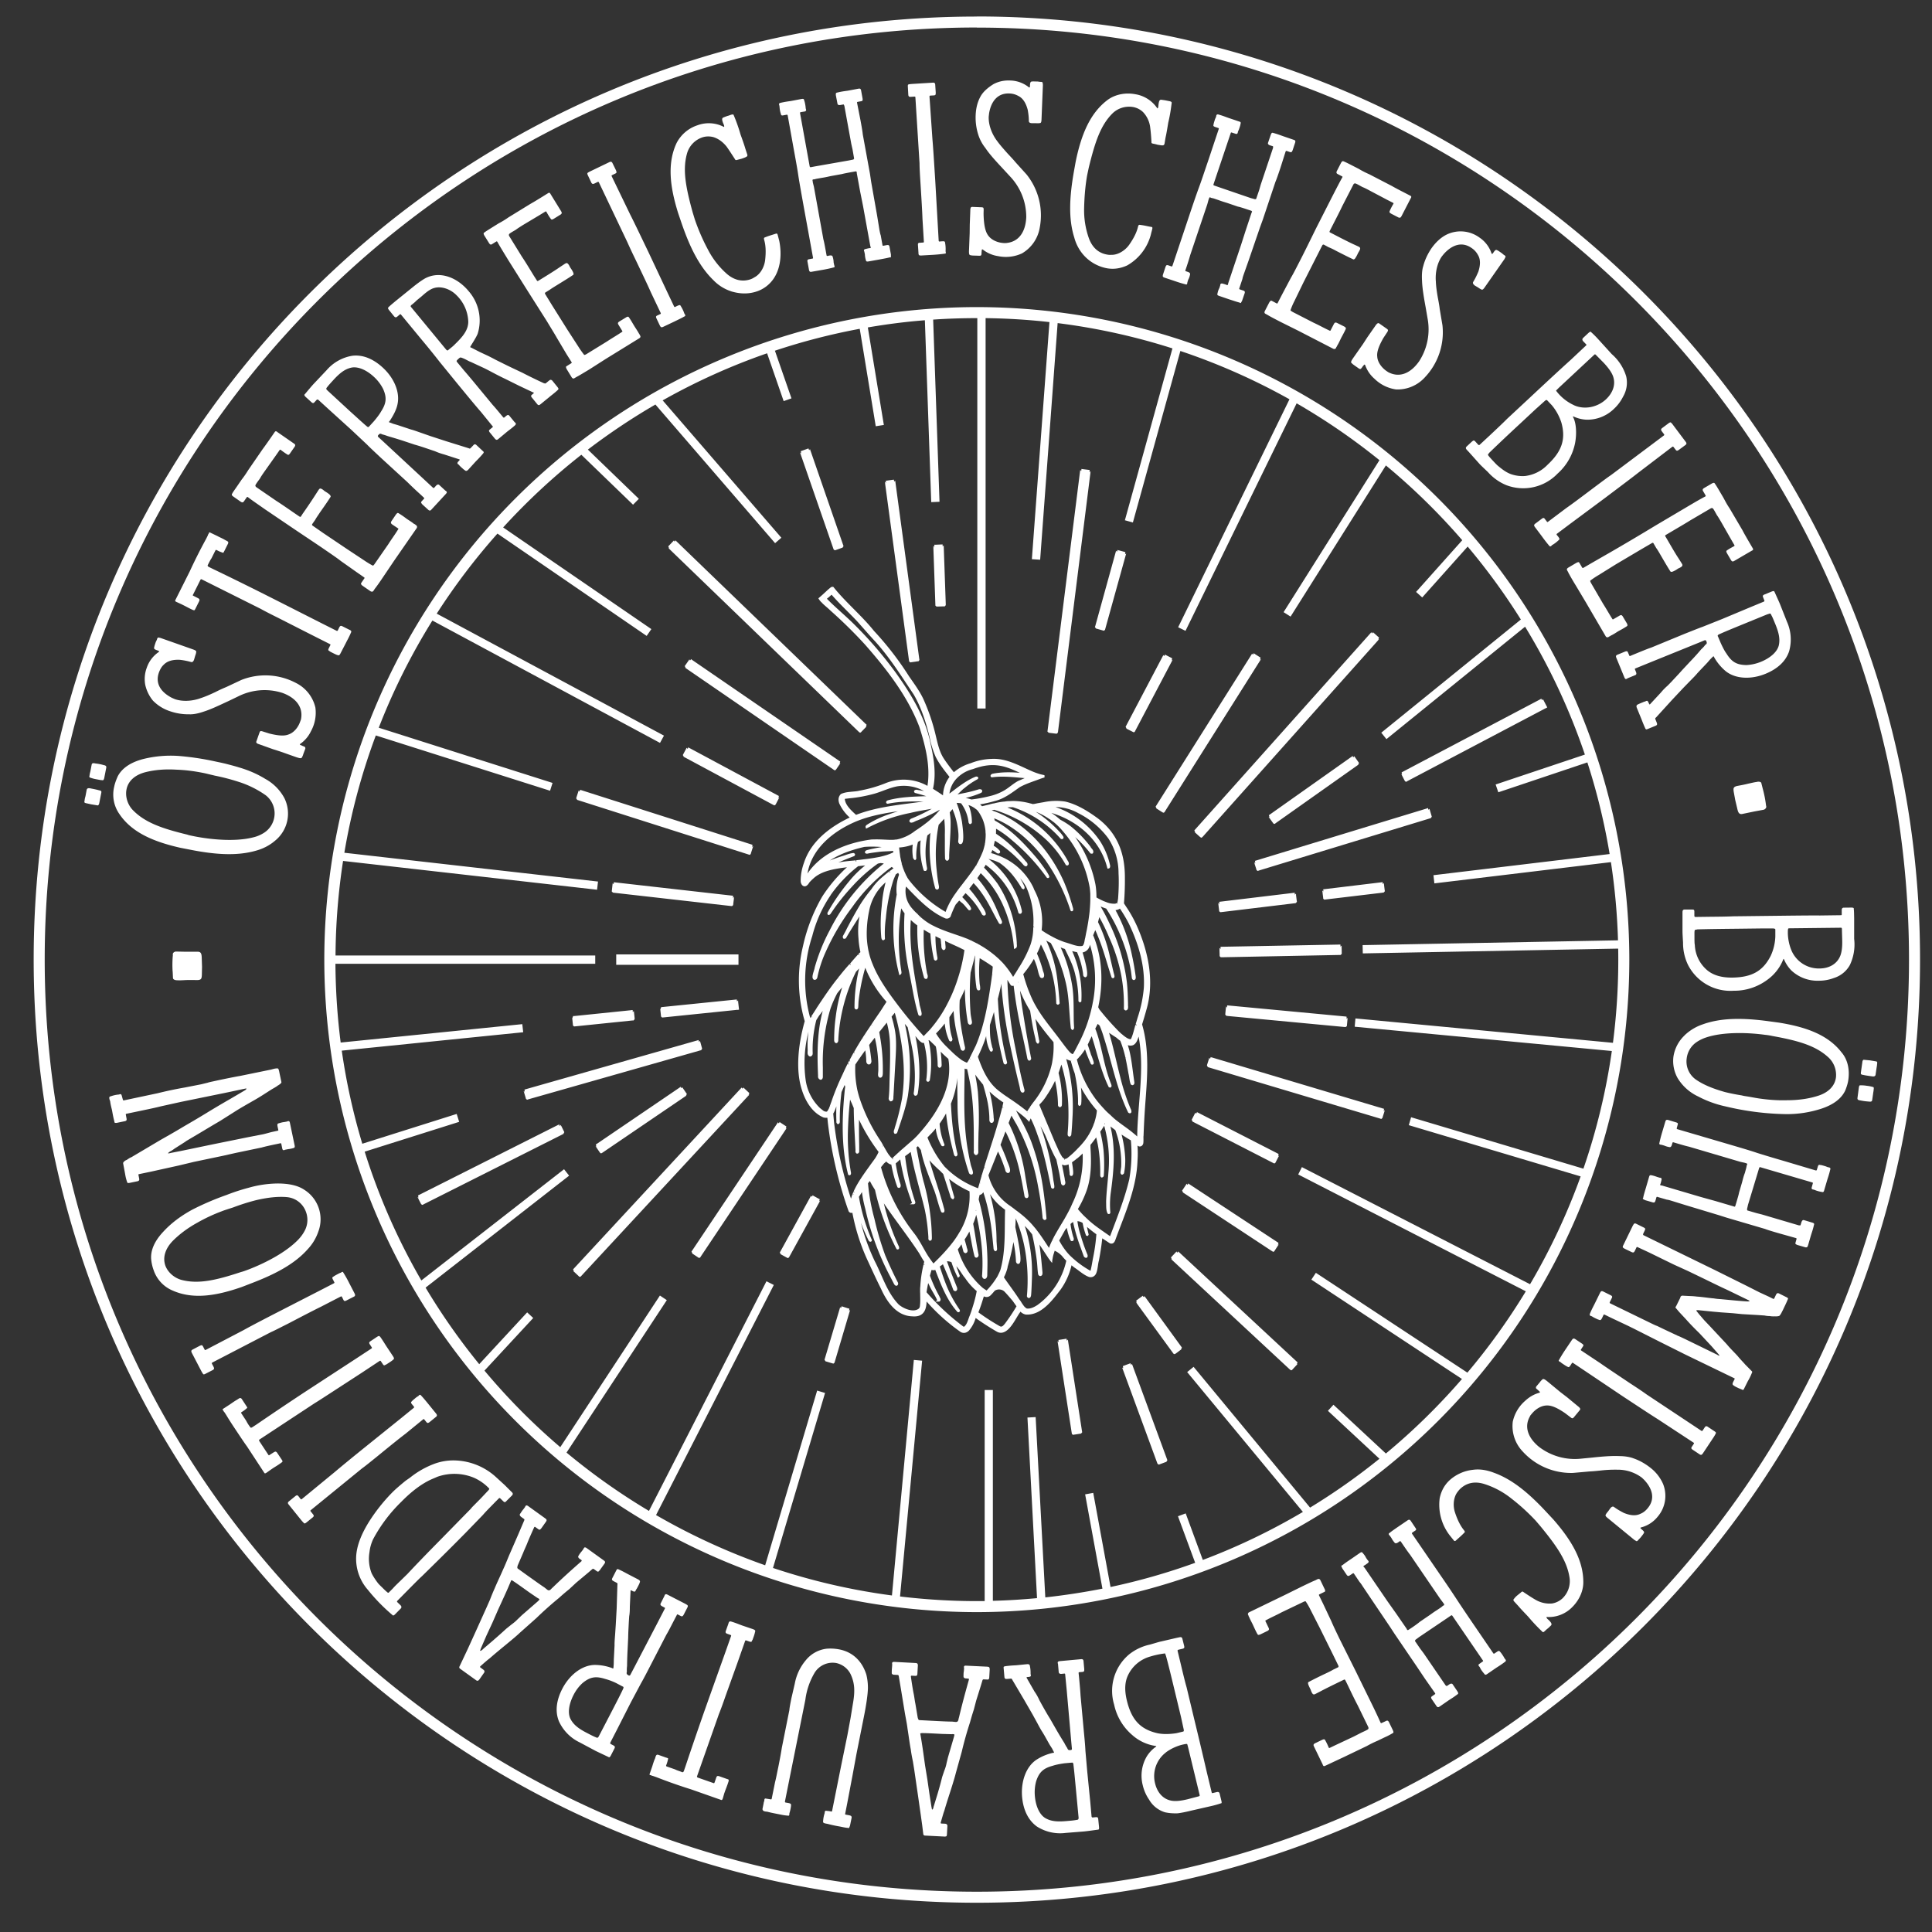 <svg viewBox="0 0 210 210" fill="white" xmlns="http://www.w3.org/2000/svg" xml:space="preserve" style="fill-rule:evenodd;clip-rule:evenodd;stroke-linejoin:round;stroke-miterlimit:2">
    <rect x="0" y="0" width="210" height="210" fill="#333333" stroke="none"/>
    <path id="dolde" d="m90.34 63.8.05-.03-.05.03Zm22.6 23.6v-.12l.53-.09a6.48 6.48 0 0 1 2.33-.06c1.3.31 2.47 1.05 3.54 1.83 2.13 1.63 2.94 3.81 2.93 6.43a30.25 30.25 0 0 1-.1 2.8l.26.4c.43.63.8 1.3 1.12 2 1.28 2.85 1.96 6.13 1.05 9.2-.14.52-.3 1.04-.46 1.56.82 2.8.56 5.85.34 8.73a92.69 92.69 0 0 0-.18 3.35v.02c-.02.1-.01.22-.01.36 0 .16 0 .33-.02.46a.44.44 0 0 1-.2.3.4.4 0 0 1-.27.04h-.02l-.02-.02a1.5 1.5 0 0 1-.12-.07c.04.55.04 1.1 0 1.66-.1 2.9-1.3 5.6-2.3 8.3-.05.13-.1.3-.17.44-.09.17-.23.3-.48.24h-.02l-.02-.01-.84-.55c-.08.8-.21 1.6-.36 2.4v.01c-.11.34-.12.96-.29 1.37a.7.7 0 0 1-.37.4.68.68 0 0 1-.42.02c-.54-.2-.98-.6-1.45-.93-.16-.1-.3-.22-.45-.34a7.36 7.36 0 0 1-1.2 2.66c-.45.58-.96 1.27-1.57 1.8-.62.55-1.34.94-2.17.9h-.02a1.1 1.1 0 0 1-.59-.32l-.07.11c-.3.4-.7 1.26-1.21 1.76-.37.37-.8.56-1.26.32-.8-.46-1.58-.96-2.33-1.5a3.68 3.68 0 0 1-.73 1.37c-.25.24-.54.33-.87.17h-.01l-.01-.01a20.46 20.46 0 0 1-3.71-3.32c-.02.5-.11.97-.4 1.27-.23.25-.6.39-1.16.34-1.72-.05-2.76-1.58-3.4-3-.49-.98-.95-1.98-1.41-2.98a21.86 21.86 0 0 1-1.7-5.28.34.34 0 0 1-.4-.15h-.01v-.02a44.63 44.63 0 0 1-2.26-9.65l-.05-.51a.95.95 0 0 1-.38-.02h-.02c-1.24-.5-2-1.8-2.38-3.04-.66-2.05-.43-4.76.32-7.43a15.86 15.86 0 0 1-.19-8.16 18.67 18.67 0 0 1 2.1-5.4c.7-1.08 1.53-2.08 2.46-2.97l.22-.2c-1.45.17-2.78.42-3.63 1.2-.15.13-.3.28-.44.43-.08.13-.18.28-.3.36a.39.39 0 0 1-.23.08.4.4 0 0 1-.27-.13l-.01-.01a.72.72 0 0 1-.15-.45c0-.7.14-1.38.38-2.03.77-2.3 2.83-3.85 4.95-4.86a4.58 4.58 0 0 1-1.14-1.54c-.13-.38-.1-.72.17-1l.01-.01.02-.01c.3-.14.65-.2 1.01-.23.34-.04.69-.05 1-.13.94-.17 1.86-.43 2.75-.78a5.27 5.27 0 0 1 4.63.26l.06-.44c.2-2.03-.33-4.05-.94-5.97-1.28-3.36-3.55-6.26-5.9-8.94a50.54 50.54 0 0 0-3.76-3.7c-.3-.3-.67-.57-.97-.89.04.05.08.04.08.04l.02-.04.02-.04-.04.08-.1-.05-.07-.08-.07-.08-.12-.16-.01-.03-.06-.08.08-.07c.33-.28.64-.57.95-.86l.07-.06.29-.24.22-.04-.05.13.06-.12c1.35 1.7 3.07 3.1 4.43 4.8a33.59 33.59 0 0 1 3.8 4.92c.55.8 1.14 1.58 1.56 2.47a21.5 21.5 0 0 1 1.38 4.1c.2.83.38 1.66.84 2.37.34.52.72 1.01 1.1 1.5a4.86 4.86 0 0 1 1.82-.98 6.68 6.68 0 0 1 2.26-.47c1.66-.1 3.06.77 4.53 1.39a7.64 7.64 0 0 0 .77.27l.12.03.35.08.01.24-.4.13c-.77.3-1.58.53-2.31.94-.85.6-1.67 1.25-2.7 1.5-.52.15-1.05.27-1.6.36l.21.2h.05v-.01h.01l.83-.2.03-.01.07-.02.18-.04.16-.03a7.2 7.2 0 0 1 1.05-.19h.06a3 3 0 0 1 .42-.05h.1l.43-.02v.12-.12a7.72 7.72 0 0 1 1.91.28l.09.02.12.04h.02l.14-.02h.02l.5-.1.01.12Zm-5.28 0-.04.01.44-.1-.15.04-.25.06Zm4.28.04c-.02-.03-.03-.05-.04-.03v.02h.04Zm-14.8 5.81h.01-.01Zm2.84 6.52a.14.14 0 0 0 .03-.05l-.04.03.01.02Zm12.45 1.04-.11-.13v-.01a9.16 9.16 0 0 0-.78-4.27 5 5 0 0 0-.65-.93l.11.19c.14.24.27.5.37.75v.12c0 .01 0 .03-.02.04l-.02.03-.04.06-.08-.02a.3.3 0 0 1-.13-.06.3.3 0 0 1-.07-.1v-.01c-.24-.4-.5-.79-.79-1.16a7.23 7.23 0 0 0-1.57-1.52c-.2-.1-.4-.18-.61-.26l-.58-.17v.01a9.88 9.88 0 0 1 3.6 5.57c.02.07.03.16 0 .23l-.01.05-.03.04-.05.04-.06.02-.02.01h-.03a.26.26 0 0 1-.16-.1 9.51 9.51 0 0 0-3.56-5.23l-.18.31a17 17 0 0 1 1.45 1.71c.73 1.1 1.28 2.33 1.63 3.6.26.94.42 1.89.48 2.85v.02c-.01.09.02.22.01.33 0 .12-.05.22-.15.26l-.15.08-.02-.17a14.22 14.22 0 0 0-1.31-4.87 11.12 11.12 0 0 0-2.3-3.21l-.37.54c.87 1 1.58 2.14 2.1 3.37.19.42.36.85.55 1.26.04.08.05.2.01.28l-.02.02-.02.03-.04.02-.04.01h-.06l-.04-.01a.2.2 0 0 1-.03-.02l-.03-.02-.02-.02c-.63-1.08-1.13-2.26-1.87-3.28a8.4 8.4 0 0 0-.9-1.1l-.47.61c.46.52.87 1.07 1.24 1.65v.01l.01.01.16.26c.14.2.3.47.36.65.05.12.03.22 0 .27l-.05.03-.04.03a.26.26 0 0 1-.12 0h-.01a.32.32 0 0 1-.15-.1 8.38 8.38 0 0 0-1.8-2.33l-.36.43c.17.17.48.5.7.78.12.15.21.3.24.38l.03.1v.04l-.02.04-.03.04-.04.03-.05.02h-.11l-.03-.03c-.26-.25-.46-.58-.75-.8h-.01a3.87 3.87 0 0 0-.26-.22l-.38.43a9.8 9.8 0 0 0-.56 1.31.49.49 0 0 1-.54.2h-.01c-1.62-.69-2.9-2.03-4.1-3.27a4.55 4.55 0 0 1-.17-.2l-.05.14a2.8 2.8 0 0 0 .3 1.68l.03.04c.03.07.08.14.12.2l.02.04.12.16.04.05c.2.24.4.46.64.66.08.1.16.18.25.26v.01l.06.05.18.16.1.08c.32.26.66.49 1.03.68l.2.1c1 .5 2.1.82 3.15 1.2l.39.15-.02.12.02-.12h.02l.19.09.05.02.17.08.06.02.08.04.05.03.5.25v-.02l.07.06.21.11.06.04a11 11 0 0 1 1.51 1.04l.08.06.02.02.34.3.07.06.01.01.3.3.1.1.16.18.06.07a9.58 9.58 0 0 1 .93 1.3l.04-.06.32-.5.23-.38a13.26 13.26 0 0 0 1.3-2.55 6.03 6.03 0 0 0 .3-2c0 .1.1.12.12.13v-.01Zm9.05-2.56.03-.03c-.03-.03-.06-.07-.06-.05 0 .03.01.06.03.08Zm-.02-.14.07-.43c.07-.92.1-1.85.05-2.77a6.92 6.92 0 0 0-1.11-3.78 9.2 9.2 0 0 0-3.28-2.75 5.16 5.16 0 0 0-2.46-.66 9.67 9.67 0 0 1 4.79 3.63c.55.83.94 1.77 1.15 2.75 0 .06 0 .14-.03.2l-.03.04-.03.03-.05.03h-.05l-.1.02-.03-.1c-.75-2.99-3.2-5.1-6.07-5.96.34.22.66.47.97.74.38.2.75.43 1.1.69.83.66 1.56 1.42 2.2 2.27v.02c.06.1.17.2.23.3.06.1.08.22.03.34l-.01.02-.07.05h-.05a.3.3 0 0 1-.13-.02l-.03-.01-.02-.03a13.47 13.47 0 0 0-1.63-1.74 13.46 13.46 0 0 1 2.2 5.14c.08.47.11.95.11 1.42.26.15.52.28.79.4l.11.04.1.04.11.04.1.04.1.03.1.03a2.31 2.31 0 0 0 .6.06c.1-.02.2-.05.27-.12Zm-4.95 17.19-.01-.06-.01.08.02-.02Zm-.84 10.77.06-.1-.02.1.06-.08-.03-.02h-.02l-.03-.01-.03.11Zm.07-.1c.1 0 .2-.04.28-.1.42-.33.8-.68 1.16-1.07a8.44 8.44 0 0 0 .74-.84c.38-.5.69-1.05.92-1.64l.06-.18.05-.11.08-.28c.1-.34.17-.7.2-1.05-.67-.76-1.25-1.6-1.73-2.49.05.52.06 1.05.04 1.57v.02c-.02.06 0 .14-.02.2-.02.1-.06.16-.15.19l-.08.03-.05-.07a.3.3 0 0 1-.06-.25c0-.27 0-.55-.02-.82v-.02c-.05-.8-.17-1.6-.34-2.38-.17-.46-.31-.91-.43-1.38a1.9 1.9 0 0 1-.5-.19c.56 1.97.8 4.03.7 6.08-.04.72-.07 1.45-.15 2.17v.03l-.02.02a.33.33 0 0 1-.1.11l-.04.02h-.08l-.03-.01-.01-.01a.25.25 0 0 1-.11-.17v-.2a24 24 0 0 0 .06-3.24 18.32 18.32 0 0 0-.74-4.2l-.31.92c.28 1.08.4 2.2.37 3.3 0 .08 0 .17-.02.25a.23.23 0 0 1-.19.16l-.04.01-.03-.02a.27.27 0 0 1-.12-.1.27.27 0 0 1-.03-.15 12.47 12.47 0 0 0-.32-2.6c-.26.56-.57 1.1-.91 1.6-.22.35-.47.67-.76.95l-.04.07 1.67 3.99.3.67.1.22c.1.24.23.47.37.7a.7.7 0 0 0 .33.29ZM102.5 86.46c.02-.71.26-1.4.68-1.98l.03-.03c-.56-.71-1.13-1.42-1.53-2.23v-.01a9.82 9.82 0 0 1-.63-2.06c-.4-1.63-.9-3.23-1.74-4.67-1.33-1.98-2.6-4.02-4.21-5.79-.64-.68-1.26-1.41-1.88-2.1-.93-1-1.94-1.92-2.83-2.95l-.33.3h-.01l-.17.14c.98 1 2.08 1.89 3.06 2.88a43.02 43.02 0 0 1 4.35 5.06c1.75 2.42 3.35 5.04 3.9 8.02.34 1.53.58 3.16.22 4.7.37.23.74.47 1.1.72ZM122.34 115c-.14-.64-.33-1.26-.57-1.87-.15-.1-.29-.22-.42-.34a21 21 0 0 1-.8-.53c.47 1.56.79 3.17 1.2 4.75.29 1.2.67 2.38 1.15 3.52a.6.6 0 0 1 .08.28c0 .04 0 .08-.02.1l-.02.05-.05.03-.05.02h-.05a.3.3 0 0 1-.13-.06l-.02-.01-.02-.03c-1.23-2.54-1.75-5.35-2.6-8.03-.14-.48-.3-.95-.5-1.41a4.08 4.08 0 0 1-.2-.18 13.07 13.07 0 0 0-.27.52l.08.2c.45 1.23.67 2.53 1 3.8.17.68.38 1.34.63 1.99a.6.6 0 0 1 .06.23c0 .03 0 .06-.02.08l-.02.04-.02.02-.02.02-.03.02h-.07a.24.24 0 0 1-.13-.06l-.02-.01v-.03c-.8-1.66-1.2-3.49-1.75-5.24l-.08-.24-.43.92.32.95v.03h.01l.02.08c.05.12.13.31.19.5.07.18.12.36.12.45l-.01.05-.02.04-.03.03-.04.03-.04.01h-.08a.27.27 0 0 1-.05-.03l-.03-.02-.02-.03a18.4 18.4 0 0 1-.63-1.58c-.16.26-.34.5-.54.74h-.01c-.07.06-.14.17-.22.25a.62.62 0 0 1-.12.1 12.1 12.1 0 0 0 2.22 4.54l.15.18.14.17.25.28.13.14.11.12c.2.22.42.42.65.62a6.97 6.97 0 0 0 .78.68c.47.37.97.7 1.44 1.07l.08.06.01.01.46.38-.02-.02.05.05.11.1c.04-3.53.83-7.36.15-10.86-.06.2-.13.4-.22.56-.1.17-.22.3-.37.37a.78.78 0 0 1-.58 0l.16.56c.27 1.1.36 2.22.53 3.33.01.08.03.18.02.26a.24.24 0 0 1-.17.2h-.06a.28.28 0 0 1-.17-.1v-.02l-.01-.02c-.13-.35-.14-.75-.23-1.12-.1-.56-.2-1.13-.32-1.68V115Zm0 0 .1-.03-.1.01v.02ZM87.77 94.95c1.52-2.26 4.32-3.36 6.94-3.7h.01c1.11-.05 1.79.07 2.44.03l.08-.01.15-.02h.08a4.77 4.77 0 0 0 2-.94 16.1 16.1 0 0 0 1.43-1.03c.27-.23.53-.47.78-.72l.16-.17.22-.24.1-.14c-.8.45-1.63.84-2.48 1.18h-.01c-.1.03-.2.09-.29.13a.68.68 0 0 1-.38.1v-.01l-.08-.03-.03-.03-.02-.03-.02-.06v-.07a.4.4 0 0 1 .18-.2 19.4 19.4 0 0 0 2.25-1.08c-.77.14-1.56.26-2.32.45-1.64.32-3.22.87-4.7 1.65l-.13.06-.05-.19v-.05l.02-.04.02-.04a.5.5 0 0 1 .14-.12 11.2 11.2 0 0 1 2.3-1.1l1.04-.35c-1.18.17-2.36.38-3.5.73a12.53 12.53 0 0 0-1.1.4c-2.46 1.05-4.78 2.94-5.23 5.64Zm12.91-8.41a22.04 22.04 0 0 0-1.22-.35.24.24 0 0 1-.07-.06l-.02-.04-.02-.05v-.05l.03-.05c.06-.07.14-.1.23-.1.08 0 .17.03.24.04h.02l.56.1a4.53 4.53 0 0 0-2.9-.51c-.86.16-1.64.56-2.48.8-.88.24-1.79.42-2.7.5l-.33.04a.66.66 0 0 0-.19.03c.01.24.11.47.25.69.24.37.61.72.97 1.04 2.33-.9 4.85-1.1 7.33-1.45-1.3-.02-2.6-.02-3.86.24h-.08l-.04-.02-.03-.02-.03-.03-.02-.04v-.09l.02-.05a.31.31 0 0 1 .18-.12c1.35-.37 2.77-.4 4.16-.45ZM111.4 94l-.04.09.04-.08Zm-3.5-1.23-.03.12v-.02l.02-.1Zm-.16-.05h.02l.07.03.06.02c.15.04.3.1.44.15l.03.01-.02.13.03-.12a6.91 6.91 0 0 1 3.95 3.53l.08.2v.01a7.4 7.4 0 0 1 .82 4.43c.28.2.56.37.86.54l.22.12a16.18 16.18 0 0 0 .42.22c.39.19.79.35 1.2.48l.05.02-.21-.08.4.13c.3.09.58.2.88.26l.1.02.1.01.1.01c.1 0 .22 0 .33-.03.1-.1.14-.22.18-.36.04-.17.06-.36.11-.52l.1-.53.09-.43a24.9 24.9 0 0 0 .28-1.83c.04-.42.07-.85.08-1.27v-.72a9.6 9.6 0 0 0-.06-.65 12.7 12.7 0 0 0-2.93-6.16 7.2 7.2 0 0 0-1-.99l-.09-.06a6.24 6.24 0 0 0-.26-.2l-.13-.08a7.2 7.2 0 0 0-1.45-.77 13 13 0 0 1 2.57 2.17c.16.16.3.34.42.53l.01.02v.02c.02.04.01.08 0 .11l-.01.05-.04.03-.04.03-.05.01h-.07a.32.32 0 0 1-.06-.02l-.02-.02-.02-.01a11.94 11.94 0 0 0-5.18-3.42c-.2 0-.4 0-.6.03a13.1 13.1 0 0 1 6.5 5.68v.01l.14.23c.03.08.05.16.03.25l-.02.04-.03.04-.03.03-.04.02h-.1l-.05-.02a.3.3 0 0 1-.05-.03l-.02-.02v-.02a11.4 11.4 0 0 0-1.94-2.54 14.61 14.61 0 0 0-5.77-3.4l-.05-.02-.28.06c3.6 1.2 6.38 4.4 7.88 7.83.39.93.72 1.9.98 2.87v.06a.3.3 0 0 1 0 .08l-.02.06-.04.04-.04.03h-.1l-.04-.03-.03-.02-.02-.03a20.23 20.23 0 0 0-2.79-5.56c-1.45-1.88-3.3-3.59-5.51-4.46l.07.24c1.78.98 3.24 2.53 4.55 4.07.1.1 1.15 1.47 1.33 1.9.04.06.05.12.04.15v.03l-.02.03-.01.02-.02.02-.05.03h-.09a.33.33 0 0 1-.06-.03l-.03-.02-.01-.02a21.46 21.46 0 0 0-3.69-3.98c-.56-.5-1.16-.94-1.8-1.31l-.01.54c.62.41 1.2.87 1.73 1.38.5.49.98 1 1.43 1.53v.01l.19.2a.4.4 0 0 1 .08.24l-.02.07-.01.03-.03.03-.03.03-.03.01-.06.02a.35.35 0 0 1-.24-.13 13.67 13.67 0 0 0-3.13-2.66l-.13.55c.25.14.48.33.67.55l.01.02.02.08v.07l-.02.03-.02.03-.05.04c-.06.04-.18.03-.25-.02h-.01a5.28 5.28 0 0 0-.5-.33l-.12.32Zm0 0-.05-.01h-.03l.06.06.02-.05Zm3.53 1.33c.04.04.09.04.09.04l-.1-.05Zm4.7 8.44h.03l.04.02-.07-.03Zm-9.77-8.36.01-.02-.07-.08c0 .06.03.09.06.1ZM97.93 94c.02 0 .05-.02.07-.05l-.07.04V94Zm.48 1.23.07-.11.14.25v.02l.14.2v.01a13.86 13.86 0 0 0 4.02 3.52c.22-.6.52-1.18.87-1.71l.06-.09.09-.13.03-.04.03-.04.03-.04c.16-.24.34-.47.51-.7l.05-.06.8-1.04.1-.14a14.54 14.54 0 0 0 .8-1.15c.26-.48.5-.97.7-1.48.08-.24.14-.48.2-.73 0-.05 0-.09.02-.13.04-.3.07-.6.07-.9v-.07l-.02-.22v-.12a4.55 4.55 0 0 0-.28-1.2l-.05-.12a5.53 5.53 0 0 0-.33-.62l-.02-.03a3.57 3.57 0 0 0-.17-.24 2 2 0 0 0-.14-.14l-.05-.03c-.2-.17-.43-.3-.68-.4l-.13-.04.1.23a5.02 5.02 0 0 1 .27 1.68.25.25 0 0 1-.06.09l-.04.03-.06.03-.06.01-.04-.03a.29.29 0 0 1-.11-.23 4.29 4.29 0 0 0-.8-2l-.1-.02a6.03 6.03 0 0 0-.23-.02l-.16-.01c.27.68.47 1.39.59 2.11v.01c.03.23.23 1.63.08 2.12-.06.2-.18.28-.33.23h-.02l-.02-.02a.35.35 0 0 1-.13-.27v-.01c.03-.27.04-.52.03-.78a8.17 8.17 0 0 0-.65-2.71l-.3.36c.06.38.1.77.1 1.16 0 1.15-.11 2.3-.16 3.45v.37c-.02.13-.07.23-.2.27h-.04l-.04-.01c-.13-.06-.18-.2-.17-.33-.03-.83-.01-1.66-.02-2.49.02-.58 0-1.16-.07-1.73l-.6.65a16.4 16.4 0 0 0-.23 4.83c.06.6.13 1.21.25 1.81a.7.7 0 0 1 0 .25l-.02.05-.04.05-.03.02-.03.02-.07.01h-.04a.26.26 0 0 1-.16-.12 16.32 16.32 0 0 1-.53-6.04c-.1.1-.22.19-.33.28a8.8 8.8 0 0 0-.04 3.51c.02.07 0 .18-.03.25l-.03.03-.03.04-.03.02-.04.01h-.1l-.04-.02a.22.22 0 0 1-.04-.03l-.03-.02v-.03a8.05 8.05 0 0 1-.32-3.23l-.29.17a6.06 6.06 0 0 0-.18 1.82.26.26 0 0 1-.06.1l-.08.08-.08-.07a.43.43 0 0 1-.15-.26l-.04-.34v-.02c-.03-.34-.02-.68.02-1.02-.47.18-.97.29-1.48.32a16.12 16.12 0 0 0 .1.82l.01.08v.03l.03.16.04.18.01.07.09.36v.03a4.53 4.53 0 0 0 .17.56c.06.15.11.3.18.44l.08.18.04.08-.07.12Zm-4.2-2.68h-.01Zm-1.13 1.07v-.12l.38-.04.38-.05a20.01 20.01 0 0 0 1.82-.28l.2-.05.27-.07.3-.09c.23-.08.45-.17.67-.27l-.02-.16c-.5.05-1.01.04-1.51.1-.42.06-.84.1-1.25.19a.3.3 0 0 1-.24-.03l-.05-.03-.01-.1v-.05l.02-.03.02-.03c.04-.05.1-.08.15-.1.54-.14 1.08-.25 1.63-.34l-.23-.02c-.53-.03-1.06-.04-1.59 0h-.05c-1.3.3-2.64.74-3.77 1.48a22 22 0 0 1 1.36-.48c.39-.11.79-.3 1.2-.33h.03a.3.3 0 0 1 .06.03l.05.04.03.03.01.05v.02l-.02.07-.02.04-.03.04a.23.23 0 0 1-.04.02 56.95 56.95 0 0 0-1.7.68c.55-.09 1.1-.16 1.66-.2l.28-.04c-.08.01-.07.07-.05.13h.06Zm3.62 1.22.05-.04c-.03-.05-.06-.1-.07-.09-.03.06 0 .1.02.13Zm-8.43 15.72c-.03-.05-.07-.1-.08-.09 0 .07.03.1.06.12l.02-.03Zm2.04-13.29a14.06 14.06 0 0 0-2.02 4.47 15.46 15.46 0 0 0-.22 8.92l.14-.23.07.12-.07-.12.07-.1.4-.62.1-.17.07-.1c.7-1.06 1.4-2.1 2.18-3.08l.04.06.03.05-.06-.13.09-.1.05-.08.09-.1v-.01h.01c.35-.45.72-.88 1.1-1.3-.03.05 0 .1.04.14l.03-.03-.06-.12.06.12v-.01c-.01-.06-.04-.13-.05-.11.3-.36.6-.7.92-1.05-.04.06-.01.11.03.14l.03-.03-.05-.1v-.02.02h.01l-.01-.02.05-.06-.01.01.15-.16c-.1-.46-.17-.92-.2-1.4a8.91 8.91 0 0 1 .1-2.46c-.46.71-.92 1.43-1.35 2.16-.04.06-.07.14-.12.2a.23.23 0 0 1-.1.06l-.05.01a.3.3 0 0 1-.07 0l-.05-.01-.03-.05a.27.27 0 0 1 0-.29c.14-.25.28-.5.4-.76.47-.9.96-1.8 1.49-2.67.36-.56.75-1.1 1.17-1.6a5.9 5.9 0 0 1 1.04-1.19c.11-.1.51-.45.97-.8l.04-.03.1-.06.07-.06.13-.1.05-.03.02-.01-.21-.15a18.68 18.68 0 0 0-4.28 4.36 24.76 24.76 0 0 0-2.9 4.9c-.39.85-.68 1.75-.88 2.66a.51.51 0 0 1-.11.27.26.26 0 0 1-.23.08h-.04c-.12-.06-.18-.2-.16-.38.02-.3.21-.75.23-.92v-.02c.4-1.41.95-2.78 1.64-4.07a21.8 21.8 0 0 1 5.88-7.25 2.52 2.52 0 0 0-.37-.05l-.28.06a17.1 17.1 0 0 0-2.75 2.44c-.7.75-1.36 1.55-1.96 2.39l-.42.61a.26.26 0 0 1-.2.14H90l-.06-.1v-.14l.09-.15c.64-1.14 1.4-2.22 2.23-3.22.52-.65 1.12-1.25 1.78-1.77l-.76.08a14.51 14.51 0 0 0-2.98 3.12Zm0 0 .01-.01-.08.05.07-.04Zm3.07 6.35.14-.12v-.03l-.14.15Zm0 .18a.74.74 0 0 0-.04-.1l.04.1Zm-4.56 5.9-.06-.08c0 .04.03.07.06.09Zm2.47-3.66.03-.02s-.02 0-.03.02Zm21.31 27.56.12.15c.47.61.88 1.25 1.3 1.89.11-.3.23-.58.37-.85l.07.12-.01-.04-.06-.09.24-.47.01-.01c.34-.62.72-1.23 1.08-1.84l.1-.18.15-.27a13.44 13.44 0 0 0 .39-.75l.1-.22.1-.23.04-.08a11.37 11.37 0 0 0 1.08-5.35c-.18.18-.37.35-.56.51l-.02.01c-.08.05-.26.22-.42.32l-.16.12c.07.4.12.79.13 1.04 0 .14 0 .24-.03.3a.24.24 0 0 1-.04.08l-.02.02-.03.03h-.03l-.03.01h-.09l-.02-.02a.27.27 0 0 1-.1-.16v-.17l-.11-.91c-.14.06-.29.1-.44.1h-.02a1.16 1.16 0 0 1-.26-.08l.3 1.53v.02c0 .1.06.27.07.4 0 .14-.04.25-.18.32h-.06c-.1 0-.18-.1-.22-.18v-.02c-.08-.4-.13-.8-.21-1.18l-.31-1.44c-.22-.38-.41-.78-.59-1.18l-.64-1.51a20.5 20.5 0 0 0-.5-.94 27.15 27.15 0 0 1 1.4 5.82v.02l.06.32c.03.17.06.35.05.45 0 .05 0 .08-.02.1l-.04.06-.04.02-.03.01h-.08a.29.29 0 0 1-.1-.07l-.03-.03-.01-.03c-.41-1.92-.79-3.87-1.48-5.72a14.8 14.8 0 0 0-.74-1.8v.02l-.05.11-.04.08-.06.19-.14-.15-.04-.04-.15-.15-.07-.07c-.34-.3-.68-.57-1.04-.83.6 1.13 1.22 2.23 1.67 3.43a24.8 24.8 0 0 1 1.24 4.83 50.53 50.53 0 0 1 .4 3.48.23.23 0 0 1-.17.16h-.04l-.04-.01a.33.33 0 0 1-.14-.13.31.31 0 0 1-.04-.17c-.1-1.12-.27-2.22-.48-3.31a22.45 22.45 0 0 0-2.4-6.87l-.02-.02a69.6 69.6 0 0 0-.48-.84l-.31.8a19.1 19.1 0 0 1 1.82 5.83l.34 2a.4.4 0 0 1-.03.24l-.03.04-.04.03-.05.03h-.11a.31.31 0 0 1-.17-.2l-.03-.19c-.15-.84-.3-1.67-.49-2.5a18.55 18.55 0 0 0-1.55-4.36v.01l-.54 1.45c.23.5.45 1.02.65 1.54v.02c.04.17.33.75.38 1.1.04.24-.04.39-.2.4h-.06a.36.36 0 0 1-.22-.21c-.04-.1-.05-.23-.1-.32v-.01a15.7 15.7 0 0 0-.72-1.8l-.66 1.65-.38.93a5.67 5.67 0 0 0 2.4 3.36l.43.32.03.03.34.25.26.2.03.03a9.55 9.55 0 0 1 1.06.96l.21.23.29.34.05.06.03.03.03.04-.06-.08.18.24-.11-.15Zm-7.14-18.45.01-.03c-.03-.04-.08-.09-.08-.07 0 .06.04.09.07.1Zm2.38-9.24.09.1.02.02-.1-.12Zm0 0 .07-.84c-.46-.33-.94-.63-1.42-.92a14.9 14.9 0 0 0 0 2.82c.04.18.06.35.05.53v.03l-.01.03-.03.04-.03.03-.03.02h-.13c-.1-.05-.14-.14-.17-.26-.03-.11-.02-.25-.05-.33v-.02c-.13-1.05-.16-2.1-.1-3.16l-.02-.01c-.13.6-.3 1.18-.45 1.77l-.02.06c-.12 1.5-.11 3 0 4.5.04.3.1.59.15.88v.02c0 .06-.01.14-.05.2l-.03.03-.03.03-.05.02h-.09c-.15-.04-.21-.2-.22-.34a21.64 21.64 0 0 1-.3-3.53c-.16.4-.36.8-.56 1.2-.05.8-.02 1.61.08 2.4a29.59 29.59 0 0 0 .49 2.71v.01c.02.08 0 .2-.04.27a.23.23 0 0 1-.08.08l-.06.03h-.08a.32.32 0 0 1-.18-.12l-.01-.02-.01-.02c-.12-.4-.22-.8-.3-1.2a14.9 14.9 0 0 1-.48-2.97l-.11.17-.34.5a6.76 6.76 0 0 0 .32 2.35c.02.1-.02.22-.08.27l-.03.01-.04.02h-.07l-.06-.03a.24.24 0 0 1-.05-.04l-.01-.01-.01-.02a5.83 5.83 0 0 1-.48-1.85c-.29.38-.6.74-.95 1.08l.1.16c.27.42.58.8.93 1.16l.77.75a9.64 9.64 0 0 0 1 .83l.05.03a3.67 3.67 0 0 0 .5.25l.02-.02.02-.02.03-.02.02-.03.02-.04.02-.03.03-.04.01-.02.15-.3.67-1.37c.95-2.25 1.33-4.69 1.68-7.1l.08-.6v-.01Zm11.88 15.22Zm-5.75 15.42-.05.04.06-.02-.01-.02Zm-.08.1-.08-.12-.64-.97-.19-.28c.15 1 .24 2 .33 3v.01c.01.08 0 .2-.03.28a.24.24 0 0 1-.2.13h-.05a.3.3 0 0 1-.18-.17v-.01l-.01-.02c-.08-.5-.08-1.02-.15-1.53a27.3 27.3 0 0 0-.5-2.8 8.8 8.8 0 0 0-.8-.92c.58 1.8.84 3.68.78 5.57-.02.6-.04 1.2-.08 1.8-.01.09-.01.21-.05.3-.03.1-.1.17-.23.17h-.04l-.02-.02a.26.26 0 0 1-.13-.18 19.42 19.42 0 0 0-.03-3.78 15.93 15.93 0 0 0-1.19-4.69c0 .32-.02.65-.04.97.16.75.6 2.75.56 3.55 0 .14-.03.25-.06.31a.26.26 0 0 1-.06.08l-.05.04-.06.01h-.06a.31.31 0 0 1-.2-.3v-.01a12.6 12.6 0 0 0-.27-2.04v-.06a24.02 24.02 0 0 1-.63 2.7l-.02.14c-.09.35-.22.7-.39 1.03.54.8 1.14 1.57 1.66 2.38.1.12.19.25.27.39l.04.06.04.06.1.14c.1.15.22.27.38.36.42.05.83-.17 1.17-.39a8.1 8.1 0 0 0 3.12-4.8c-.15-.16-.3-.31-.43-.48a1.9 1.9 0 0 0-.2-.2c-.19-.17-.4-.31-.63-.41l-.15.47-.06.26v.03l-.05.27-.02.3-.2-.24c-.04-.06-.08-.13-.13-.18l-.14-.2v-.02Zm-12.22 4.83.2-.14c-.23-.56-.6-1.05-.85-1.61a5.67 5.67 0 0 1-.13-.27 19.93 19.93 0 0 0-.18 1 25.53 25.53 0 0 0 4 3.73l.08.02c.17-.13.28-.33.36-.53.1-.24.17-.49.27-.71l.15-.42.07-.22c.2-.61.38-1.23.5-1.86l.03-.13c-.5-.42-.94-.92-1.3-1.47h-.02v-.01c-.28-.35-.55-.85-.9-1.23a32.1 32.1 0 0 0 .37 1.02l-.01.06-.02.05-.03.03-.04.03-.11.06-.05-.11c-.25-.5-.47-1.03-.64-1.57a.98.98 0 0 0-.49-.1l.42 1.16.65 1.62a.5.5 0 0 1 .04.27c0 .04-.02.08-.05.11l-.05.05a.25.25 0 0 1-.07.03h-.04a.29.29 0 0 1-.22-.14v-.02c-.17-.45-.33-.9-.52-1.33l-.6-1.43a3 3 0 0 1-.34.24c.2.64.42 1.28.66 1.9.38.98.88 1.9 1.48 2.77l.03.06.02.06v.06l-.03.04-.03.05-.06.03h-.1l-.04-.01-.02-.03c-1.15-1.28-1.78-2.95-2.4-4.56a.57.57 0 0 1-.4 0 14 14 0 0 0-.18.63c.28.77.63 1.53 1.03 2.25v.02c.03.07.1.17.12.26.02.1 0 .2-.1.27l-.03.02h-.43Zm3.29-54.75c.21.04.42.1.62.17.72-.08 1.44-.22 2.14-.4a5.66 5.66 0 0 0 1.53-.64c.5-.31.94-.73 1.47-1h.01l.65-.28c-1.18-.1-2.37-.25-3.54-.09h-.03l-.07-.02-.03-.03-.02-.03-.02-.03v-.1l.02-.04a.34.34 0 0 1 .21-.14c.97-.19 1.96-.18 2.95-.1-1.47-.68-2.8-1.27-5.1-.4h-.01c-.65.16-1.24.5-1.71.97l-.08.08-.12.14-.06.08c-.31.4-.5.89-.57 1.39.89-.67 1.77-1.39 2.8-1.82a.36.36 0 0 1 .17-.03l.05.01.04.02.03.03.03.03.02.05-.01.04a.26.26 0 0 1-.06.1 8.3 8.3 0 0 0-1.41.95l-.01.02h-.01c-.13.07-.42.37-.76.69l.72-.15c.53-.1 1.06-.24 1.58-.4a.41.41 0 0 1 .23 0 .3.3 0 0 1 .04.01l.04.03.04.04.03.05v.05c0 .07-.03.13-.09.18l-.03.02a9.15 9.15 0 0 1-1.68.55Zm-4.46 50.76c-.03-.04-.1-.12-.1-.1 0 .08.06.1.1.12v-.02Zm-.47 2.39c.04-.84.17-1.68.37-2.5v-.01l.06-.23c-.2-.3-.37-.6-.54-.9-1.22-1.86-2.6-3.6-3.85-5.44a24.49 24.49 0 0 0 1.62 4.66c.03.06.05.14.04.2l-.01.06-.04.05-.04.03-.05.01h-.06l-.06-.03-.03-.02-.01-.03a26.37 26.37 0 0 1-2.32-6.39l-.38-.62v-.01a3.97 3.97 0 0 0-.19-.34l-.19.25c.11 1.3.35 2.6.7 3.87.3 1.34.7 2.67 1.17 3.96.42.99.87 1.97 1.36 2.92.04.06.06.17.03.24l-.02.05-.04.05-.05.03-.06.02h-.03c-.13-.03-.2-.13-.25-.23l-.47-.91a29.28 29.28 0 0 1-2.62-7.14v-.02c-.17-.62-.3-1.25-.38-1.89-.1.18-.22.35-.33.52l.02.1a19.8 19.8 0 0 0 1.4 4.62l-.02.06-.03.05-.03.02-.03.02-.04.01h-.04c-.03 0-.09-.02-.15-.09v-.01l-.02-.02c-.31-.63-.6-1.28-.84-1.95.36 1.45.87 2.86 1.51 4.2.82 1.58 1.34 3.41 2.6 4.7.33.28.85.55 1.35.62.31.04.62 0 .85-.2a.5.5 0 0 0 .1-.24l.03-.33c.02-.34 0-.69 0-1.03a6.82 6.82 0 0 1 0-.7v-.04Zm18.5-1.74c.14-.52.2-1.04.31-1.56.16-.8.27-1.6.33-2.42-.35-.25-.69-.52-1.02-.8a15.1 15.1 0 0 0 .18.81v.04l-.02.03-.02.04-.03.03-.04.04-.12-.03-.05-.03-.02-.02v-.03a7.94 7.94 0 0 1-.35-1.3l-.02-.02a1.07 1.07 0 0 0-.55-.18c.07.54.2 1.08.37 1.6.21.7.45 1.39.73 2.06v.02c.02.05.02.12 0 .18l-.02.04-.04.05-.03.02-.04.01h-.05a.3.3 0 0 1-.24-.2l-.34-.94c-.34-.9-.61-1.81-.81-2.75a.9.9 0 0 0-.28.22c.05.43.14.85.26 1.27v.01l.08.24c.02.07.02.15-.01.23l-.02.04-.03.03-.04.03h-.15l-.04-.03-.03-.03-.02-.01v-.02a6.17 6.17 0 0 1-.4-1.35l-.18.22-.65 1.16c.27.51.6 1 .98 1.43l.15.16a10.35 10.35 0 0 0 2.27 1.7Zm-8.44 3.28c-.3-.35-.6-.71-.92-1.04a.86.86 0 0 0-1.05-.08c-.14.17-.28.33-.43.48a.63.63 0 0 1-.75.13l-.23.73c-.11.33-.22.65-.35.97l-.01.04a23.76 23.76 0 0 0 2.32 1.5c.07.04.14.05.2.04.11-.03.21-.13.35-.3.46-.61.88-1.24 1.27-1.9a38.9 38.9 0 0 1-.4-.57Zm-3.5-12.8-.09-.07c.02.05.06.07.09.08v-.02Zm2.37-8.33h.02l-.02-.02.1-.44a9.88 9.88 0 0 1-1.5-1.18c.23.88.37 1.78.44 2.69v.02c-.01.1.04.28.03.41-.02.15-.08.26-.24.29h-.03l-.04-.01a.29.29 0 0 1-.16-.2c-.02-.06-.02-.13-.02-.19 0-.6-.07-1.2-.18-1.8-.13-.66-.31-1.3-.5-1.96l-.63-.78-.23-.32c.12.62.22 1.25.29 1.88.12 1.48.14 2.97.07 4.45-.01.7-.04 1.38-.02 2.07a.4.4 0 0 1-.08.26.25.25 0 0 1-.04.04l-.05.03-.07.02-.07-.01h-.02l-.01-.02a.35.35 0 0 1-.16-.28c0-.11.03-.24.01-.33v-.02c0-2.02.01-4.07-.24-6.07-.1-.88-.3-1.75-.49-2.62l-.16-.01h-.02l-.09-.04v.35c-.04 2.82-.14 5.66.34 8.44.09.51.18 1.02.3 1.52v.01c.06.34.24.67.27 1v.02l-.02.08-.02.03-.02.03-.03.02-.03.02h-.06a.3.3 0 0 1-.25-.16 23.61 23.61 0 0 1-1.25-7.75c-.02-.87-.03-1.73-.02-2.59-.1.96-.33 1.9-.7 2.79.05.9.1 1.78.21 2.67.11.93.28 1.86.5 2.78v.01a.3.3 0 0 1-.02.16l-.02.04-.03.03-.03.02-.03.02-.04.01-.04-.01a.25.25 0 0 1-.15-.15l-.04-.13-.2-.8a27.4 27.4 0 0 1-.64-3.58c-.21.38-.45.76-.7 1.11a7.31 7.31 0 0 0 .53 2.26v.06l-.02.05-.02.03-.04.03-.05.02h-.04c-.03 0-.06 0-.1-.02l-.04-.02-.02-.03a4.7 4.7 0 0 1-.62-1.86c-.2.26-.43.5-.66.73l-.24.25a12.21 12.21 0 0 0 1.81 3.1l.01.02a9.66 9.66 0 0 0 3.26 2.23l.02.01.4.16.2-.68.05-.2.07-.23.06-.24.04-.14.02.01-.01-.02.13-.42.1-.34.02-.06.11-.4v.01l.83-2.58.1-.32c.21-.67.41-1.34.6-2.02l.06-.2.27-1.03v-.01Zm.03.02-.01-.02h-.02l.02.01h.01Zm0 0 .01.01.07.01-.08-.02Zm-.01.01h.01l-.01-.02h-.02v.02-.02l.02.02Zm.08.08-.08-.08h-.02c.01.06.06.09.1.1v-.02Zm-1.98 6.56-.1-.1c0 .08.05.11.09.12v-.02Zm-.35.98-.04-.06c0 .03.02.05.04.06Zm-2.62-12.08v-.1.1Zm-11.33 13.98-.08-.06c0 .05.04.07.07.08v-.02Zm0-.02-.08-.12.05-.1v-.01l.02-.04.03-.07v-.01c.23-.5.5-.96.8-1.41l.01-.02c.28-.42.57-.83.86-1.23l.14-.2.33-.45.2-.28c.13-.21.26-.43.36-.67a20 20 0 0 1-2.13-3.51c-.01.93 0 1.86.02 2.8v.7a.34.34 0 0 1-.08.14l-.03.02-.04.03h-.12a.26.26 0 0 1-.13-.18c-.02-.07 0-.15 0-.22l-.02-.38c-.07-1.39-.16-2.78-.17-4.17l-.21-.5a14.8 14.8 0 0 1-.19-.42c-.13 1.19-.21 2.4-.24 3.6-.03 1.44.08 2.88.33 4.3a.4.4 0 0 1 0 .19l-.02.06-.04.04-.05.03h-.1l-.06-.03-.03-.03-.01-.04c-.76-2.98-.66-6.18-.35-9.23l.04-.3-.04-.1-.02-.08-.34.77c-.13 1-.19 2-.19 3v.02c0 .07.02.17 0 .24 0 .1-.05.18-.16.22l-.06.02-.05-.05a.27.27 0 0 1-.1-.17v-.18c-.02-.52-.02-1.04 0-1.55-.1.28-.2.57-.34.79l.08.9a42.57 42.57 0 0 0 1.85 8.35l.1-.32.03-.09.07-.18.08.13Zm.1-.22c-.04-.04-.09-.1-.09-.08 0 .06.04.1.08.1v-.02Zm27.13-7.44v.01Zm.08.01-.03-.08-.02.02-.01.02.03.08.03-.04Zm-.07.2-.27.41v.01l-.16.22a16 16 0 0 1 .35 1.92 18.09 18.09 0 0 1 .04 2.83c0 .05-.02.1-.05.14a.25.25 0 0 1-.12.08l-.05.02-.04-.02c-.11-.05-.14-.19-.13-.3.01-.84-.03-1.67-.14-2.5-.07-.53-.17-1.04-.3-1.55-.2.28-.4.55-.62.81v.29c.1 1.56.1 3.2-.42 4.68-.25.7-.57 1.38-.95 2.01.19.23.38.44.58.65l.09.09.34.32c.39.37.8.7 1.25 1.02l.38.27.86.6c.77-2.04 1.59-4.08 2.09-6.2v-.01c.24-1.4.3-2.8.17-4.21-.35-.2-.68-.41-1.01-.63.23.87.36 1.77.4 2.67a7.1 7.1 0 0 1-.13 1.52v.02l-.02.02c-.04.06-.12.13-.2.13h-.04l-.03-.03a.26.26 0 0 1-.08-.1.28.28 0 0 1-.02-.13l.08-.61a10.3 10.3 0 0 0-.64-3.97l-.53-.4c.56 2.36.4 4.61.02 7.32a9.94 9.94 0 0 0-.03 2.04v.03l-.02.03-.02.04-.03.03-.04.03h-.1l-.04-.02-.03-.02-.03-.03h-.01v-.03c-.17-.36-.12-.82-.14-1.22.03-1.07.18-2.15.25-3.2.16-1.7 0-3.43-.46-5.07Zm-16.85 5.8.51 1.8a.6.6 0 0 1 .04.18v.04l-.02.04-.02.04-.03.04-.06.06-.07-.04a.4.4 0 0 1-.2-.23c-.04-.1-.05-.23-.1-.32v-.02l-.7-2.16a8.82 8.82 0 0 1-.33-.33c-.41-.36-.8-.74-1.17-1.15.5 1.75 1.13 3.46 1.59 5.22.04.08.06.24.04.33l-.02.06-.03.03-.03.03-.04.01-.04.01h-.04a.27.27 0 0 1-.1-.04l-.03-.02-.02-.03c-.34-.82-.5-1.74-.85-2.58-.49-1.34-1.06-2.65-1.34-4.06l-.01-.07-.3-.4-.03-.02-.16.13c.24 1.27.47 2.55.8 3.8v.01l.02.02v.02c.53 1.94.83 3.94.86 5.96 0 .06 0 .14-.02.2l-.02.04-.03.04-.05.03-.05.02h-.06l-.04-.02a.27.27 0 0 1-.11-.18v-.21c-.06-1-.19-2-.39-2.97-.5-2.09-1.15-4.15-1.53-6.27l-.31.24-.3.22c.13 1.1.33 2.2.6 3.3.14.53.3 1.07.48 1.6.02.05.04.11.03.17l-.01.04-.02.04-.03.03-.04.03-.03.02h-.46l.23-.14-.18-.53c-.5-1.36-.86-2.77-1.1-4.2l-.03.02-.25.23-.21.18.02.14c.1.61.23 1.22.4 1.8v.02l.08.23c.03.1.06.21.03.32l-.02.05-.03.05-.05.03-.05.02h-.06l-.05-.02-.05-.02a.3.3 0 0 1-.03-.04l-.02-.01V129c-.29-.79-.5-1.6-.65-2.42a.53.53 0 0 1-.13-.03 1.2 1.2 0 0 1-.42-.3 2.4 2.4 0 0 1-.23.2l-.34.42a20.28 20.28 0 0 0 3.64 7.23c.58.75.98 1.63 1.48 2.42a13.32 13.32 0 0 0 .58.81l.07-.06.18-.18c.2-.2.4-.39.58-.59l.05-.05a17.77 17.77 0 0 0 1.27-1.48c.24-.32.46-.65.66-1l.1-.16a7.66 7.66 0 0 0 1.01-4.32c-.79-.35-1.53-.8-2.21-1.34Zm2.94 3.4-.02-.06-.02.1.02.02.02-.07Zm0 .47c-.09.33-.2.66-.33.98.12.62.22 1.25.32 1.89.08.48.16.96.26 1.44.02.08 0 .18-.05.25a.25.25 0 0 1-.08.07l-.03.02-.05.01h-.06l-.06-.02a.28.28 0 0 1-.08-.08l-.02-.02v-.02c-.24-.88-.36-1.8-.56-2.7-.16.3-.33.59-.52.87l.22.78v.02c.01.1.09.25.1.37.01.14-.03.26-.18.3l-.03.02-.04-.01a.31.31 0 0 1-.22-.23v-.01l-.19-.72-.05.07c-.1.17-.23.33-.35.48a9.1 9.1 0 0 0 2.69 4.17 5 5 0 0 0 .44.3c.46-.47.86-1 1.2-1.57l.03-.07c.1-.2.2-.4.27-.6.6-2.12.43-4.35.51-6.53l-.45-.35a5.98 5.98 0 0 1-1.19-1.35c.47 1.66.71 3.38.71 5.1l.05.73c0 .05.02.13 0 .19 0 .03 0 .06-.03.09l-.03.04-.05.03-.06.03-.06-.03a.33.33 0 0 1-.14-.23c-.02-.09-.01-.19-.03-.27v-.02c-.1-1-.19-2-.37-2.99a20.18 20.18 0 0 0-.72-2.89c-.09.16-.22.28-.4.3l-.08.35v.01l-.02.14c.59 2.12.9 4.3.95 6.5.01.57-.01 1.18-.02 1.75 0 .09-.03.2-.09.28a.25.25 0 0 1-.22.1h-.05a.38.38 0 0 1-.2-.4c.08-1.15.05-2.3-.08-3.45-.12-1.06-.3-2.1-.56-3.12Zm17.33-20.71c-.02.07.04.12.08.14l.01-.02-.09-.12Zm0 0 .21-.7a14 14 0 0 0 .68-3.25c.14-2.43-.6-4.85-1.65-7.03a15.7 15.7 0 0 0-.95-1.59c-.15.1-.31.15-.48.17a17.62 17.62 0 0 1 1.8 4.95c.16.73.29 1.48.39 2.22.01.08.02.18 0 .26a.26.26 0 0 1-.05.1l-.06.04-.06.03h-.06a.25.25 0 0 1-.16-.15c-.03-.07-.03-.15-.04-.22l-.08-.62a18.33 18.33 0 0 0-2.69-6.78c-.2-.06-.39-.14-.58-.22v.04c.32.54.61 1.1.87 1.66a20.5 20.5 0 0 1 1.96 6.57c.08.74.1 1.48.12 2.22v.27a1 1 0 0 1-.01.33c-.04.12-.12.2-.25.2h-.03l-.03-.02a.26.26 0 0 1-.13-.16 17.49 17.49 0 0 0-.28-3.62 18.45 18.45 0 0 0-1.33-4.16c-.31-.75-.66-1.47-1.06-2.18l-.14.54c.6 1.25 1.05 2.57 1.33 3.93.15.6.27 1.2.43 1.79.02.05.03.14.03.2l-.02.07-.03.05-.04.04-.03.01h-.09l-.04-.02a.37.37 0 0 1-.03-.02l-.03-.02-.01-.03c-.5-1.49-.88-3.05-1.5-4.5a7.16 7.16 0 0 0-.27-.63l-.23.56.03.07c1 2.46 1.08 5.17.52 7.75l.12.23c.68.86 1.4 1.67 2.16 2.44l.1.09.06.06.08.07.08.06.07.06.07.06.05.04c.2.15.37.27.52.32.1.04.19.06.25.03.24-.51.34-1.08.51-1.61Zm.1.1c-.03-.05-.08-.14-.09-.12v.02l.08.12v-.02Zm-31.13 3.93v-.01c-.02-.06-.05-.14-.06-.13l-.02.02.08.12Zm.36-.66-.06-.07c.02.04.04.06.06.07Zm.14-.25c-.04-.04-.08-.1-.08-.08 0 .06.03.1.06.11l.02-.03Zm.93-1.55-.06-.04a.1.1 0 0 0 .05.06l.01-.02Zm.23-.36-.05-.08c0 .05.03.07.05.08Zm.73-1.09-.07-.05c0 .04.03.06.05.08l.02-.03Zm-2.47 3.8.12-.22.27-.5.03-.04.1-.17.13-.23c.26-.45.53-.9.81-1.33l.06-.1.1-.15.09-.13.06-.1.65-.97.17-.26.54-.79c.19-.27.38-.55.55-.83l.13-.2.22-.34a12.32 12.32 0 0 1-2.31-3.7 21.6 21.6 0 0 0-.72 3.57c-.03.25-.02.52-.05.77v.02l-.01.01a.29.29 0 0 1-.1.14l-.06.02h-.08l-.02-.01a.24.24 0 0 1-.13-.16 18.18 18.18 0 0 1 .5-4.28l-.34.36a19.13 19.13 0 0 0-1.92 7.36c0 .08 0 .16-.03.23a.24.24 0 0 1-.16.16l-.03.01-.08-.03-.04-.02a.23.23 0 0 1-.06-.07.4.4 0 0 1-.05-.2c0-.86.05-1.7.17-2.54.13-1.09.37-2.16.7-3.2-.19.2-.37.42-.54.64-.28.53-.53 1.09-.73 1.66a20.24 20.24 0 0 0-.83 6.38v1.07a.4.4 0 0 1-.07.2.26.26 0 0 1-.07.06l-.05.02h-.09a.36.36 0 0 1-.24-.4l-.02-.54c-.08-2.18-.05-4.42.53-6.54l-.42.55-.28.45a12.66 12.66 0 0 0-.4 3.4c0 .1.02.23-.01.34a.3.3 0 0 1-.21.21l-.04.01h-.03c-.15-.05-.22-.16-.25-.29-.02-.14 0-.31 0-.43v-.01c-.03-.66 0-1.32.09-1.97a13.63 13.63 0 0 0-.3 5.31 5.25 5.25 0 0 0 1.56 3l.37.29c.1.06.22.1.35.09a.19.19 0 0 0 .06-.04l.1-.16.02-.03.08-.16.07.11-.07-.12.08-.2.08.11-.08-.12.07-.2.1-.27v.01l.01-.04c.2-.59.42-1.16.66-1.73l.07-.17.13-.29.05-.1v-.03h.01l.01-.03.3-.64a23.24 23.24 0 0 1 .72-1.48Zm-.1.47-.08-.09c.01.04.05.07.07.1v-.01Zm-.08-.12v.02l.08.1v-.01l-.07-.12v.01Zm.09.1v-.02c-.02-.06-.05-.14-.06-.12l-.02.02.08.12Zm.08-.4c0-.01 0 0 0 0 0 .05.03.09.07.1v-.01a.18.18 0 0 1-.07-.1Zm.01-.06v.05l.07.08-.07-.13Zm-2.04 4.9-.03-.07c0 .03.02.05.03.07Zm1.07-2.58-.06-.06.06.06Zm1.14.26v-.06.06Zm4.6-9.03h.01l.06-.11.03.04a47.91 47.91 0 0 0 3.2 3.9l.57-.59.16-.17.22-.27.05-.06a13.77 13.77 0 0 0 1.6-2.47 16.84 16.84 0 0 0 .97-2.26l.05-.15a18.22 18.22 0 0 0 .81-3.38l-.6-.3c-.48-.22-1-.45-1.51-.7l.06.63c0 .07 0 .16-.02.23 0 .02-.02.03-.03.05l-.04.04-.05.03-.06.02h-.05l-.03-.02a.44.44 0 0 1-.17-.3c-.02-.13 0-.29-.04-.4v-.02c0-.16-.03-.33-.05-.49l-.56-.28c0 .76.06 1.5.2 2.25.01.06.03.15.01.22 0 .04-.02.07-.05.1l-.04.04-.06.03-.03.01h-.03a.24.24 0 0 1-.16-.12 17.04 17.04 0 0 1-.39-2.82c-.24-.13-.49-.27-.72-.42-.06 1.54.05 3.08.33 4.6v.01c.01.11.06.24.09.35.02.11.02.21-.03.3v.01l-.03.04-.03.03-.04.01-.04.01a.3.3 0 0 1-.2-.1l-.01-.02-.01-.03a18.43 18.43 0 0 1-.73-5.67A7.83 7.83 0 0 1 99 100c-.22 3.05.43 6.13.95 9.14v.03c0 .01 0 .05.02.09.03.14.1.35.14.55.04.14.06.27.07.36l-.01.13-.02.05-.03.03-.02.02-.04.02h-.1a.3.3 0 0 1-.1-.06l-.02-.03-.02-.03c-.46-1.52-.68-3.14-1.01-4.69a22.9 22.9 0 0 1-.49-6.34 4.52 4.52 0 0 1-.36-.54 21.49 21.49 0 0 0 .02 6.88c0 .05.02.1 0 .15v.04l-.02.04-.02.04-.04.03-.14.1-.04-.17a19.5 19.5 0 0 1-.25-8.6c-.08-.72 0-1.46.25-2.16l-.06-.14-.04-.06-.24.15c-.1.21-.2.44-.28.66a19.17 19.17 0 0 0-.81 4.11 11.79 11.79 0 0 0-.1 2.25l-.02.04-.03.04-.05.04-.05.02-.05.02-.04-.02a.25.25 0 0 1-.13-.17c-.02-.04-.02-.1-.03-.14a16.6 16.6 0 0 1 .05-3.38c.06-.87.2-1.74.42-2.59a5.42 5.42 0 0 0-1.8 3.16 11.95 11.95 0 0 0-.25 2.58 9.13 9.13 0 0 0 .2 1.74l.04.17.02.09a8.02 8.02 0 0 0 .39 1.17l.07.17c.55 1.3 1.36 2.5 2.2 3.64l.04.04-.07.13Zm13.58-2-.03-.09v.11l.02-.03Zm1.06 14.11-.06-.04a.1.1 0 0 0 .05.06v-.02Zm.58-.9-.06-.11a10.36 10.36 0 0 0 2.03-4.06l.04-.17.05-.25c0-.07.02-.13.03-.2.1-.64.14-1.3.1-1.94-.69-.8-1.35-1.65-1.96-2.52.11.73.23 1.45.37 2.17v.01c0 .07.04.15.05.23 0 .08-.01.16-.08.23l-.07.07-.08-.06a.43.43 0 0 1-.15-.25c-.03-.11-.03-.24-.07-.33v-.02c-.24-.97-.4-1.95-.55-2.93-.43-.7-.8-1.43-1.1-2.2.07.63.15 1.25.24 1.86.28 1.75.56 3.5.92 5.24 0 .08.05.18.05.27 0 .1-.03.18-.14.23l-.04.02h-.04a.26.26 0 0 1-.17-.17.62.62 0 0 1-.04-.15c-.15-.8-.33-1.6-.5-2.4a47.1 47.1 0 0 1-.97-5.42h-.02a.37.37 0 0 1-.24-.02l-.03-.02-.02-.02a11.5 11.5 0 0 1-.37-.59 42 42 0 0 0 .85 7.33c.3 1.51.58 3.05.98 4.54.03.07.04.18.01.26l-.02.05-.04.04-.06.04h-.12c-.11-.05-.17-.15-.2-.27-.04-.13-.04-.28-.08-.38v-.02c-.4-1.63-.77-3.26-1.11-4.9a44.72 44.72 0 0 1-.87-6.27l-.04.22c-.1.48-.22.95-.34 1.43.06 1.06.13 2.12.28 3.17a37.36 37.36 0 0 0 .73 3.76c0 .04-.02.08-.04.11l-.05.05-.06.03-.04.02-.03-.01a.26.26 0 0 1-.16-.12v-.01l-.01-.02a44.12 44.12 0 0 1-1.04-5.55l-.44 1.4c-.01.45 0 .9.04 1.34.04.34.1.67.19.99v.02c0 .07.06.16.08.25.03.1.01.19-.06.27l-.03.03h-.12l-.06-.03-.02-.02-.01-.02a4.18 4.18 0 0 1-.42-1.61l-.1.32c-.23.66-.5 1.3-.8 1.92.5 1.43 1.12 2.87 2.38 3.79.26.2.53.4.81.58l.14.1c.7.46 1.38.95 2.03 1.47l.03-.05.07.12-.07-.12.05-.08.2-.3.03-.06.1-.14.12-.17.04-.06.03-.05.07.12Zm-.07.1h-.02.02Zm-.26.38-.05-.1c0 .05.02.08.05.1Zm.03-12.28a10.1 10.1 0 0 0 .61 1.22c.67 1.17 1.53 2.19 2.34 3.26l.04.05.15.2v.01l.02.02c.34.44.66.9 1.02 1.31.08.1.17.18.27.25l.04.03.09.03.02-.01.04-.06c.17-.27.33-.6.48-.89a15.93 15.93 0 0 0 1.61-4.48l.04-.22.02-.08a13 13 0 0 0-.34-6.17.99.99 0 0 1-.8.86c.27.87.53 1.92.5 2.37 0 .09-.01.16-.04.2a.25.25 0 0 1-.04.07l-.03.02-.04.02-.03.02-.04-.01a.26.26 0 0 1-.2-.18c-.02-.08-.02-.18-.03-.26a9.07 9.07 0 0 0-.65-2.28 9.26 9.26 0 0 1-.53-.12 11.84 11.84 0 0 1 1 5.44v.03l-.02.02-.04.04-.04.03h-.1l-.06-.04-.03-.04a.24.24 0 0 1-.03-.07 11.74 11.74 0 0 0-.35-2.87c-.22-.99-.69-1.88-1.12-2.77-.16-.05-.3-.1-.46-.17.6 1.32 1.02 2.71 1.25 4.14.19 1.19.15 2.39.17 3.58 0 .33.02.67.04 1 0 .05-.01.09-.03.12v.01a.25.25 0 0 1-.08.1l-.07.04-.06-.05a.26.26 0 0 1-.12-.2c-.18-1.58-.17-3.17-.5-4.71a17.4 17.4 0 0 0-1.67-4.5l-.5-.27.1.2c.58 1.31.96 2.7 1.12 4.13a55.75 55.75 0 0 1 .24 2.48.27.27 0 0 1-.06.09l-.04.03-.05.03-.04.01-.04-.01a.24.24 0 0 1-.14-.14 14.57 14.57 0 0 0-1.67-6.4 7.62 7.62 0 0 1-.43.98c.26.59.48 1.2.64 1.82.02.1.07.2.1.3.04.12.06.25.03.37a.24.24 0 0 1-.14.17.26.26 0 0 1-.28-.08l-.01-.02-.01-.01c-.2-.39-.24-.9-.4-1.3a6.58 6.58 0 0 0-.26-.66c-.34.59-.73 1.14-1.16 1.66l.05.16c.2.73.45 1.45.75 2.15Zm-16.1 16.41a.11.11 0 0 0 .06-.09l-.08.07.02.02Zm1.1 1.3c0-.02-.02-.02-.02-.02v.02c-.02.04 0 .08.02.1a.1.1 0 0 0 .03 0l.02-.02a.2.2 0 0 1-.03-.06l-.02-.03Zm-.03 0v-.01l.02-.02.01.02.02.03v-.02l.02.04-.03-.1.04-.03.06-.06.65-.6.04.12-.04-.12.27-.24.04-.03.79-.69.29-.25.17-.15.34-.34c2-2.17 3.8-4.97 3.45-8.04a9.68 9.68 0 0 0-.05-.33c-.29-.25-.57-.5-.83-.78.05.46.09.92.1 1.38a.5.5 0 0 1-.03.24.24.24 0 0 1-.07.08l-.05.03-.06.02h-.04l-.03-.01a.29.29 0 0 1-.15-.24c0-.6-.06-1.2-.15-1.8l-.05-.26a11 11 0 0 0-.42-.41c-.1-.1-.2-.2-.3-.27l-.07-.01a11.35 11.35 0 0 1 .13 4.37v.02l-.03.03a.27.27 0 0 1-.1.09l-.04.01h-.08l-.03-.02a.23.23 0 0 1-.1-.16c0-.05 0-.12.02-.17a10.44 10.44 0 0 0-.27-3.87c-.07 0-.14 0-.2-.02h-.02v-.01c-.3-.17-.5-.46-.71-.72.4 1.96.58 3.97.3 5.98-.02.08-.02.25-.07.35a.25.25 0 0 1-.14.14l-.03.02h-.05c-.02 0-.05 0-.07-.02h-.04l-.02-.04a.35.35 0 0 1-.05-.31c.11-.84.14-1.7.09-2.55-.05-1.54-.44-3.03-.76-4.52l-.31-.37c.6 2.52.72 5.14.35 7.71v.03c-.23 1.35-.7 2.64-1.13 3.94a.55.55 0 0 1-.08.19.22.22 0 0 1-.03.03l-.05.03-.05.02h-.11l-.04-.04c-.06-.08-.07-.18-.05-.29.02-.1.08-.2.09-.3v-.01c.34-1.06.6-2.14.8-3.23.46-3.1.05-6.27-.79-9.28l-.27.32-.08.1c.12.37.22.76.3 1.15.3 1.32.17 2.68.1 4.02l-.19 3.4c-.02.11 0 .28-.03.4s-.1.21-.26.23h-.04l-.03-.02a.34.34 0 0 1-.16-.35c.05-.46.07-.93.08-1.4.03-1.45.1-2.89.06-4.33a9.77 9.77 0 0 0-.35-2.46l-.02.03-.8 1 .12.7c.18 1.09.27 2.18.27 3.28v.32c0 .16 0 .31-.03.42-.04.15-.12.24-.26.24h-.03l-.03-.01a.32.32 0 0 1-.1-.08.32.32 0 0 1-.06-.12v-.01c-.03-.2.03-.45.02-.65.02-1.18-.11-2.34-.38-3.48l-.44.55-.18.25.03.14c.1.54.16 1.06.22 1.59.01.1-.03.23-.1.31a.26.26 0 0 1-.13.07h-.1a.3.3 0 0 1-.04-.02h-.02a.4.4 0 0 1-.17-.34 8.4 8.4 0 0 0-.11-1.17c-.37.5-.73 1.02-1.08 1.54-.05.93.03 1.86.22 2.77l.06.25.08.3.07.24a19 19 0 0 0 2.26 4.66c.11.16.22.34.31.52l.12.2.04.08.13.22c.15.26.3.52.46.7.09.12.17.2.24.24h.02l.01.01Zm.09.07-.02-.03.02.03Zm.7-.66-.04-.05c0 .03.01.05.03.06l.02-.01Z"/>
    <path id="ring" d="M106.18 1.79c56.58 0 102.52 45.93 102.52 102.51 0 56.58-45.94 102.52-102.52 102.52S3.66 160.88 3.66 104.3 49.6 1.8 106.18 1.8Zm0 1.2C50.26 2.99 4.86 48.39 4.86 104.3c0 55.92 45.4 101.32 101.32 101.32 55.92 0 101.32-45.4 101.32-101.32C207.5 48.4 162.1 3 106.18 3Zm0 30.39a70.96 70.96 0 0 1 70.92 70.92 70.96 70.96 0 0 1-70.92 70.93 70.96 70.96 0 0 1-70.93-70.93 70.96 70.96 0 0 1 70.93-70.92Zm-69.03 80.83a69.4 69.4 0 0 0 2.23 10.11l10.26-3.24.27.86-10.27 3.24a69.42 69.42 0 0 0 6.16 14l15.51-12.09.55.7-15.6 12.17a70.1 70.1 0 0 0 5.83 8.32l5.21-5.63.66.61-5.3 5.72c2.51 3 5.26 5.78 8.24 8.32l10.83-16.48.75.5-10.9 16.57a70 70 0 0 0 8.96 6.34l12.77-24.96.8.4-12.8 25.01c3.75 2.17 7.72 4 11.86 5.46l5.65-18.99.86.26-5.66 19.02a69.28 69.28 0 0 0 12.93 2.99l2.38-25.6.9.08-2.4 25.63a70.25 70.25 0 0 0 9.2.5v-22.94h.89V174c1.62-.04 3.22-.14 4.8-.29l-1.04-19.63.89-.05 1.05 19.6a74.3 74.3 0 0 0 6.21-.95l-1.88-10.25.88-.16 1.88 10.23a69.04 69.04 0 0 0 9.2-2.63l-1.87-5.06.84-.31 1.86 5.06a69.4 69.4 0 0 0 10.88-5.22l-12.58-15.2.7-.57 12.66 15.3a69.94 69.94 0 0 0 7.54-5.31l-5.6-5.21.6-.66 5.7 5.3a70.12 70.12 0 0 0 8.27-8.1l-16.37-10.8.49-.74 16.47 10.85a70.06 70.06 0 0 0 6.35-8.84l-24.74-12.7.4-.8 24.8 12.73a69.54 69.54 0 0 0 5.5-11.72l-18.68-5.57.25-.86 18.73 5.59a69.24 69.24 0 0 0 3.09-12.79l-27.95-2.64.08-.9 27.99 2.65a70.33 70.33 0 0 0 .57-10.24l-27.76.52-.02-.9 27.76-.52a69.78 69.78 0 0 0-.77-8.5l-19.19 2.31-.1-.89 19.15-2.3a69.1 69.1 0 0 0-2.42-9.96l-9.68 3.25-.29-.85 9.7-3.25a69.37 69.37 0 0 0-6.5-13.9L150.7 80.34l-.56-.7 15.17-12.3a70.18 70.18 0 0 0-5.78-7.93l-4.94 5.53-.67-.6 5.02-5.62a70.27 70.27 0 0 0-8.3-8.13l-10.36 16.43-.76-.48 10.42-16.52a69.95 69.95 0 0 0-9-6.18l-12.08 24.73-.8-.39 12.1-24.78a69.39 69.39 0 0 0-11.86-5.25l-5.16 18.64-.87-.24 5.17-18.68a69.35 69.35 0 0 0-12.48-2.75l-1.9 25.72-.9-.06 1.91-25.77c-2.28-.26-4.6-.4-6.94-.43v42.43h-.9V34.58h-.04c-1.6 0-3.19.05-4.76.16l.69 19.8-.9.04-.69-19.77c-2.09.16-4.16.43-6.2.78l1.74 10.6-.88.14-1.74-10.59a69.33 69.33 0 0 0-9.22 2.38l1.8 5.18-.85.3-1.8-5.2a69.4 69.4 0 0 0-11.35 5.12l12.9 14.93-.68.59-13.01-15.07c-2.55 1.48-5 3.12-7.34 4.9l5.54 5.35-.63.64-5.62-5.43a70.2 70.2 0 0 0-8.5 7.9L70.8 68.38l-.51.74L54.07 58a69.96 69.96 0 0 0-6.6 8.7l24.7 13.26-.43.79L47 67.45a69.54 69.54 0 0 0-5.83 11.65l18.89 6-.27.85-18.94-6.01a69.2 69.2 0 0 0-3.42 12.75L65 95.82l-.1.89-27.61-3.13a70.2 70.2 0 0 0-.82 10.28H64.7v.9H36.46c.02 2.9.21 5.75.57 8.56l19.74-2 .1.88-19.72 2Zm110.06-31.8.06-.12.38.54.07.1-.1.19.07-.03-.1.07-8.91 6.3-.1.08-.07.02-.1-.05-.07-.1-.38-.53-.07-.1.1.05-.07-.22.1-.07 8.91-6.3.04.12-.03-.13.1-.06.03.12.03-.03.04.05.06-.12.07.1-.06.12Zm-9.12 6.45-.03.07.04-.07Zm9.4-5.77.03.1-.03-.1ZM96.31 52.62l-.12-.11-.01-.12.12.1-.02-.23.12-.02.65-.09v.13-.13l.12-.01v.12h.02v.1l.11-.12.02.12-.1.12.1-.12 2.6 19.26.02.12-.11.14h-.1l-.02.01-.01-.12v.12l-.64.09-.12.02-.12-.11-.02-.12-2.6-19.26.11.1ZM127.3 71.9l.1-.07-4 7.6-.05.1-.1.07-.06-.02-.1-.05-.59-.3-.1-.06.05.01-.1-.18.05-.1 4-7.6.07.12-.07-.12.06-.1.07.12.03-.07.03.02.03-.12.1.05-.03.12.03-.12.59.3.1.06-.05.23.1-.06-.05.1-.11.07Zm-4.71 7.23-.03.1.03-.1Zm29.87 5.16-.1-.07-.06-.1.1.06-.05-.22.1-.06 14.99-7.9.03.12-.03-.12.1-.06.04.12.02-.01.04.06.07-.12.47.9-.1.06-.1.05h-.01l-14.99 7.9-.1.06-.06.02-.1-.07-.06-.1-.3-.58.1.06Zm15.43-7.38.02.1-.02-.1ZM62.47 138.26l-.09-.03-.08-.08.08.03-.09-.2.08-.09 18.17-19.6.05.13-.05-.13.08-.08.06.12.03-.04.04.03.04-.12.09.08-.05.12.05-.12.48.45.09.08-.08.2.09-.03-.08.09-.1.04-.03-.09.04.09.08-.04-18.17 19.6-.07.08-.1.04-.08-.03-.08-.08-.48-.45.08.03Zm26.52-7.58.1-.06-3.28 5.96-.06.1-.1.07-.06-.02-.1-.05-.58-.32-.1-.06.05.02-.1-.18.06-.1 3.28-5.97.07.12-.07-.12.06-.1.07.12.03-.06.03.01.03-.12.1.06-.03.12.03-.12.58.32.1.05-.05.23.1-.06-.06.1-.1.06Zm-4 5.59-.02.1.03-.1Zm53.84-.85.1-.06-.36.55-.06.1-.1.06-.07-.03-.1-.06-9.61-6.33-.1-.07.06.02-.1-.19.07-.1.36-.54.07.12-.07-.13.07-.1.06.13.04-.06.03.02.03-.12.1.07-.03.12.03-.12 9.62 6.33.1.07-.07.22.1-.06-.06.1-.1.06-.04-.07.03.07Zm-10.1-5.85-.03.1.03-.1Zm-27.16-70-.12-.12v-.12l.11.12v-.24h.12l.66-.03v.12-.12h.12v.22l.12-.12v.12l-.11.12.11-.12.22 6.26v.12l-.11.13h-.12v-.12.12l-.66.02h-.12l-.12-.11v-.12l-.22-6.26.12.12Zm48.8 61.3.12-.08-.2.63-.03.1-.11.1h-.04l-.11-.04-18.62-5.56-.12-.04h.03l-.1-.15.02-.11.2-.63.08.12-.09-.12.04-.11.09.12.02-.09h.02l.02-.11.1.03v.12l.01-.12 18.62 5.56.12.03-.04.24.12-.09-.03.11-.12.1Zm-17.7-17.6-.12-.12v-.11l.12.11v-.24h.11v.12-.12l12.8-.24h.12v.23l.13-.12v.12l-.12.13.12-.12.01.65v.12l-.12.12h-.12l-12.78.25h-.13l-.12-.12v-.12l-.02-.65.12.11Zm3.8-9.35-.11-.09-.04-.1.12.08-.03-.24.1-.03 18.6-5.67.02.12-.02-.12.11-.04.02.12h.02l.02.08.1-.12.03.12-.1.12.1-.12.22.74-.11.16.03-.01-.1.03h-.01l-18.6 5.67-.1.04h-.04l-.12-.08-.03-.12-.2-.62.12.08Zm18.92-5.07.01.11-.01-.11Zm-73.67 3.33.11-.09-.2.63-.03.11-.11.09-.04-.01-.12-.04-18.51-5.9-.12-.04h.04l-.11-.15.03-.12.2-.62.09.12-.09-.12.04-.12.09.13.02-.09h.02l.02-.11.11.03-.02.12.02-.12 18.52 5.91.11.04-.03.23.11-.08-.03.11-.12.09Zm-18.85-5.32-.02.11.02-.11ZM130 90.54l-.08-.03-.09-.08.08.03-.09-.2.08-.09 19.08-21.36.05.12-.05-.13.08-.08.05.12.03-.04.04.03.05-.12.08.08-.04.12.05-.12.48.43.1.08-.09.21.1-.04-.09.1-.09.03-.03-.08.03.08.1-.04-19.08 21.37-.08.08-.09.05-.08-.04-.09-.07-.49-.44.08.03.04-.09-.04.09Zm-49.92 19.23-7.98.82h-.01l-.12.01-.12-.11-.01-.12-.07-.65.1-.25.12-.01 7.98-.81.01.11v-.12h.11v.11h.02v.11l.11-.12.02.12-.11.12.1-.12.1.89-.25.03v-.13h-.01v.13Zm63.78-12.75-.12-.11-.01-.12.12.11-.02-.24.12-.01 6.22-.75v.12-.12l.12-.02V96h.01l.02.1.1-.11.02.11-.11.13.1-.12.08.65.02.11-.12.14-.1.01h-.02v-.11.12l-6.2.74h-.02l-.12.02-.12-.1-.01-.13-.08-.65.12.1Zm-75.11 13.9-6.22.64h-.01l-.12.01-.12-.1-.01-.12-.07-.66.1-.25h.12l6.23-.64v.12-.13h.12v.11l.02.11.1-.12.02.12-.1.12.1-.12.07.65v.12l-.11.14h-.13v-.11.12Zm-2.02-13.88h-.01l-.1-.02-.13-.13.02-.12.07-.65.1.12-.1-.12.02-.12.1.12.01-.1h.01v-.13l.12.02v.12-.12l12.72 1.44.12.01-.01.24.12-.1-.01.11-.12.11.12-.1-.08.65-.01.11-.12.11-.12-.01h-.01l-12.7-1.44v-.12.12ZM136.9 71.8l.1-.05-10.37 16.44-.06.1-.1.05-.07-.02-.1-.06-.55-.35-.1-.06.06.02-.1-.19.06-.1 10.37-16.44.06.12-.06-.12.06-.1.07.12.03-.05.03.01.04-.12.1.07-.04.12.04-.12.55.35.1.06-.06.22.1-.05-.06.1-.1.05Zm-11.06 16.03-.03.1.03-.1Zm6.7 10.55-.11-.1-.02-.12.12.1v-.24l.1-.01 7.98-.96v.12-.12l.12-.02v.12h.01l.01.1.11-.11.02.11-.11.13.1-.12.08.65.02.11-.12.14-.1.02h-.02v-.12.12l-7.96.96h-.01l-.12.01-.12-.1-.01-.12-.08-.65.12.1ZM92.26 142.6l.11-.1-1.63 5.51-.04.12-.11.09-.04-.01-.11-.03-.63-.19-.11-.03h.03l-.11-.16.03-.1 1.64-5.51.08.12-.08-.13.03-.1.09.11.02-.09.02.01.02-.12.11.03-.01.12.01-.12.63.2.11.02-.03.24.12-.09-.03.12-.12.09Zm-2.4 5.28-.02.12.02-.12Zm32.4-87.51.12-.09-2.24 8.07-.03.11-.12.1-.03-.01-.11-.03-.64-.18-.11-.03h.03l-.12-.15.04-.11 2.23-8.07.1.12-.1-.13.04-.11.08.12.03-.09h.02l.01-.11.11.03-.01.12.02-.12.63.17.11.04-.03.23.12-.09-.03.12-.12.09Zm-3 7.86-.01.12.01-.12Zm19.62 57.54.1-.06-.3.58-.05.1-.1.07-.06-.01-.1-.05-8.69-4.46-.1-.05.05.01-.1-.18.05-.1.3-.58.07.12-.07-.12.05-.1.08.11.03-.06h.03l.03-.11.1.05-.03.12.03-.12 8.68 4.45.1.06-.05.23.11-.07-.05.1-.11.07Zm-9.12-3.92-.02.1.02-.1Zm-45.21-35 .1-.06-.3.58-.06.1-.1.07-.07-.02-.1-.05-9.65-5.18-.1-.06.05.02-.1-.18.05-.1.31-.58.08.11-.08-.12.06-.1.07.12.03-.06.03.01.03-.12.1.06-.02.12.03-.12 9.75 5.23-.05.23.1-.06-.05.1-.11.07Zm-10.1-4.65-.02.1.02-.1Zm40.64 63.8-.12-.1-.02-.12.12.1-.02-.23.12-.02.65-.1v.12-.12l.11-.02.01.12h.01l.02.1.1-.12.02.12-.1.12.1-.12 1.52 9.84.02.11-.12.14h.02l-.14.02v-.12.12h.02l-.2.03-.59.09-.11-.1-.02-.12-1.52-9.84.12.1Zm7.04 2.83-.12-.08-.04-.1.12.07-.04-.23.1-.04.62-.23.02.12-.02-.12.11-.04.03.12h.02l.02.07.09-.12.04.11-.08.12.08-.12 3.77 10.25.04.11-.11.17.04-.01-.1.04h-.01l-.62.23-.1.04h-.05l-.12-.08-.04-.1-3.77-10.26.12.08Zm4.52 9.98.02.12-.02-.12Zm-3.01-17.13-.1-.05-.07-.1.1.06-.07-.22.1-.07.52-.39.04.12-.03-.12.1-.07.03.12.03-.02.04.05.06-.12.07.1-.06.11.06-.12 3.94 5.42.07.1-.1.19.08-.03-.1.07-.53.4-.1.06-.07.02-.1-.05-.07-.1-3.94-5.4.1.04.04-.07-.04.07Zm4.6 4.96.04.1-.03-.1Zm-.78-9.67-.09-.04-.08-.08.08.03-.09-.2.08-.09.45-.48.05.12-.05-.12.08-.08.05.12.04-.04.03.03.05-.12.08.08-.04.12.05-.12 12.8 11.9.09.08-.08.21.09-.04-.08.09-.1.04.1-.04-.45.48-.08.09-.09.04-.08-.04-.09-.07-12.8-11.9.07.03.04-.1-.04.1Zm-81.92-6.7-.1-.06-.06-.1.11.06-.05-.23.1-.05 15.13-7.62.03.12-.02-.12.1-.06.03.12h.02l.04.06.07-.12.05.1-.07.12.08-.12.29.59.05.1-.1.18.05-.01-.1.05-15.14 7.62-.1.06h-.06l-.1-.06-.06-.1-.3-.59.11.07Zm15.56-7.08.03.1-.02-.1Zm30.09-40.1.1-.05-.37.54-.07.1-.1.05-.07-.02-.1-.07-16.02-11-.1-.06.07.02-.1-.2.06-.09.38-.54.06.12-.06-.12.06-.1.07.12.03-.05.03.02.04-.12.1.06-.04.13.04-.12 16.03 11 .1.06-.07.22.1-.05-.07.1-.1.05-.04-.07.04.07ZM74.64 72.56l-.03.1.03-.1Zm12.49-23.19L87 49.3l-.04-.11.12.08-.04-.23.11-.04.62-.22.02.12-.02-.12.11-.04.03.12h.02l.02.08.09-.12.04.1-.09.13.09-.12 3.57 10.32.04.11-.11.16h.04l-.11.03-.62.22-.12.04h-.04l-.11-.08-.04-.1L87 49.3l.12.08Zm4.33 10.07.02.11-.02-.11Zm22.63 20.22h-.01l-.1-.02-.13-.13.02-.12 3.53-28.2.1.13-.1-.13.02-.11.1.12.02-.11.01-.12.12.02v.12-.12l.65.08.12.01-.02.24.12-.1-.01.11-.12.11.12-.1-3.53 28.2-.02.1-.12.11-.13-.01-.64-.08v-.12.12Zm-28.75 43.11.1-.05-9.27 13.86-.06.1-.1.05-.08-.02-.1-.07-.54-.36-.1-.07.07.02-.1-.19.07-.1 9.27-13.86.06.13-.06-.13.07-.1.06.13.04-.06.03.02.03-.12.1.07-.03.12.03-.12.55.36.1.07-.07.22.1-.05-.07.1-.1.05ZM75.4 136.2l-.03.1.03-.1Zm-2.6-76.53-.08-.04-.08-.08.08.04-.08-.21.08-.08.46-.48.05.12-.05-.12.08-.08.05.12.03-.04.04.03.05-.12.08.09-.05.12.05-.12 20.6 19.88.09.08-.08.21.08-.03-.08.08-.09.04L94 79l.03.08.09-.04-.46.47-.08.09-.09.04-.08-.04-.09-.08-20.6-19.88.08.03.03-.09-.03.09Zm60.62 50.75h-.12l-.12-.14.01-.12.06-.65.11.12-.1-.13v-.11l.11.12.01-.11.01-.12.12.01v.12-.12l12.75 1.2.11.02v.24l.11-.11v.11l-.13.12.12-.11-.06.65-.01.12-.12.1h-.13l-12.73-1.2v-.13.12Zm-76.35 8.36-.12-.09-.03-.1.12.08-.03-.24.11-.03 18.7-5.32.01.12-.01-.12.11-.03.02.12h.01l.03.08.09-.12.03.12-.09.12.1-.12.17.63.03.11-.11.16h.03l-.11.02-18.7 5.32-.11.04h-.04l-.11-.09-.03-.11-.19-.63.12.08Zm19-4.72.02.12-.01-.12ZM64.9 124.72l-.1-.05-.07-.1.1.06-.07-.23.1-.06 9.03-6.14.04.12-.04-.12.1-.07.04.12.03-.02.03.05.07-.11.06.1-.06.11.06-.11.37.54.07.1-.1.18.07-.02-.1.07-9.03 6.14-.1.06-.07.03-.1-.06-.07-.1-.37-.54.1.05Zm9.53-5.66.03.1-.03-.1Zm5.84-15.32v1.13H66.98v-1.13h13.28Z"/>
    <path id="text" d="M10.66 87.53c-.03.02-.05.02-.12 0l-.62-.1-.58-.13c-.07-.02-.12-.03-.14-.06-.06-.08 0-.23 0-.25 0-.13.07-.37.09-.44l.13-.69c.05-.26.34-.18.44-.16.42.08.7.14.9.2.22.04.29.08.25.28l-.22 1.12c-.03.13-.07.2-.13.23Zm.55-2.73c-.03.02-.06.01-.13 0-.13 0-.35-.05-.62-.1a3.63 3.63 0 0 1-.72-.2c-.06-.08 0-.22 0-.25 0-.1.07-.34.09-.44l.13-.68c.04-.2.17-.2.44-.14.3.03.59.09.9.18.2.03.28.13.25.27l-.22 1.13c-.03.12-.06.19-.12.23Zm18.7 6.57c-.58.5-1.27.87-2.07 1.09-2.08.6-4.45.44-7.21-.11l-1.03-.2c-2.92-.66-5.26-1.66-6.61-3.65a3.68 3.68 0 0 1-.58-2.98c.07-.34.2-.72.4-1.16.46-.86 1.37-1.49 2.73-1.85a12.4 12.4 0 0 1 3.9-.34 30.02 30.02 0 0 1 4.02.61c.17.04.51.1 1.05.23.53.14 1.01.26 1.42.39 1.08.31 2.04.73 2.9 1.26a5.16 5.16 0 0 1 2.09 2.11 3.79 3.79 0 0 1-1.01 4.6Zm-1.03-4.93a10.73 10.73 0 0 0-2.98-1.47 23 23 0 0 0-2.54-.66c-.56-.13-.97-.24-1.29-.3-1-.2-1.96-.32-2.9-.35-1.28-.08-2.39.03-3.35.27-1.07.27-1.88.9-2.07 1.88-.15.76.11 1.6.63 2.18 1.32 1.4 3.2 2.06 5.98 2.73.14.06.41.11.8.19 2.06.4 4.56.57 6.35.11a3.7 3.7 0 0 0 1.25-.54 2.5 2.5 0 0 0 .12-4.04Zm3.95-4.14c-.06.17-.23.13-.63 0l-1.7-.6-.87-.28-1.48-.53c-.16-.05-.25-.11-.26-.14-.04-.04-.05-.1-.02-.17l.32-.91c.04-.12.09-.18.12-.2.03-.01.11-.01.23.03l.73.23c.8.2 1.58.32 2.1.1.57-.19 1.04-.76 1.26-1.4.06-.16.1-.26.1-.33.22-1.32-.65-2.3-2.08-2.8a6.38 6.38 0 0 0-4.73.38l-1.1.53c-.87.4-1.85.88-2.65 1.13-.63.22-1.17.32-1.59.3a6.1 6.1 0 0 1-2.12-.34 4.56 4.56 0 0 1-1.84-1.15 4.1 4.1 0 0 1-.83-1.7 3.47 3.47 0 0 1 .16-1.86 3.37 3.37 0 0 1 1.32-1.73c.03-.01.01-.1-.01-.11l-.14-.05c-.29-.1-.42-.17-.36-.34.02-.12.08-.31.17-.57l.13-.27c0-.02.03-.17.13-.22.03-.02.17.03.25.04l3.52 1.24c.28.1.41.17.36.33 0 .08-.05.22-.11.39l-.11.38c-.08.24-.2.33-.36.27a7.64 7.64 0 0 0-1.18-.23c-.78-.04-1.37.13-1.75.52-.23.2-.41.51-.54.87-.42 1.2.23 2.13 1.41 2.74l.32.14c.85.3 1.93.22 2.8-.1.52-.17 1.05-.4 1.62-.67a15 15 0 0 1 1.17-.54l1.64-.77a7.1 7.1 0 0 1 5.93.32 4 4 0 0 1 2.12 2.67 4.17 4.17 0 0 1-.48 2.58 3.54 3.54 0 0 1-1.17 1.38c-.04.01-.04.1-.01.1l.27.12c.14.05.23.09.27.13.03.06.04.12.02.19l-.2.53c-.05.17-.1.29-.15.37Zm3.87-11.09c-.12-.03-.3-.12-.54-.24l-.27-.14c-.05-.05-.19-.12-.2-.16-.01-.03 0-.1.03-.17l.18-.36c.04-.07.02-.1-.04-.13l-2.16-1.09-3.48-1.77c-.83-.41-1.47-.74-1.88-.97l-6.4-3.2c-.1-.06-.14 0-.21.16l-.76 1.52c-.03.04-.02.07.05.1l.47.24c.18.09.23.15.17.33l-.4.8c-.06.12-.1.19-.13.2-.03 0-.11 0-.18-.04-.43-.19-.73-.37-.98-.49l-.26-.13-.5-.23c-.1-.04-.2-.1-.16-.19l1.55-3.09a58.39 58.39 0 0 1 1.8-3.58l.19-.38c0-.08.08-.16.11-.22 0 0 0-.12.08-.1 0-.03.03-.02.05 0l.83.4c.15.09.54.25.78.4l.17.09c.18.09.24.14.18.31l-.4.8c-.06.11-.09.18-.13.21a3.78 3.78 0 0 1-.71-.3c-.07-.03-.1-.02-.14.05l-.43.86c-.08.1-.17.28-.3.53l-.1.2c-.04.09.04.15.13.2l.49.24c1.25.6 3.14 1.52 5.63 2.77l2.02 1.02 4.2 2.13 1.53.77c.07.03.1.02.14-.04l.13-.27c.1-.2.16-.26.32-.2l.8.4c.03.01.17.06.2.16.02.03.02.09-.03.17-.2.48-.42.85-.55 1.12l-.57 1.1c-.1.2-.17.28-.33.2Zm4.03-7.2-.1.16c-.1.14-.17.19-.35.1l-.84-.58a.67.67 0 0 1-.2-.2c0-.03 0-.07.03-.13l.34-.5c.03-.03.02-.07-.04-.11l-.82-.57-1.7-1.2c-.38-.3-.95-.69-1.71-1.21-.72-.5-1.8-1.21-3.27-2.2l-3.25-2.2c-.84-.59-1.46-1.01-1.87-1.33-.06-.04-.1-.03-.14.03l-.27.39c-.1.14-.16.19-.34.1l-.8-.56c-.12-.08-.2-.16-.2-.2 0-.03-.01-.06.03-.13.1-.2.3-.46.53-.8l.5-.73c.26-.33.5-.68.72-1.04l1.57-2.28c.3-.4.74-1.03 1.32-1.87.11-.16.27 0 .29.02l1.76 1.22c.17.11.21.17.12.35l-.5.72c-.06.1-.14.17-.18.18-.03 0-.09 0-.15-.05-.32-.2-.55-.38-.71-.5-.05-.02-.08-.02-.12.05l-.41.59-1.24 1.75c-.21.3-.38.55-.47.73-.1.14-.35.46-.46.66-.07.1-.05.2.07.29l2.16 1.48c.44.28 1.1.73 1.98 1.34l.5.34c.1.07.15.08.2.02l.19-.3a61.4 61.4 0 0 0 1.35-2l.36-.56c.06-.08.1-.15.13-.15.05-.03.09-.04.16-.01.1.03.22.12.37.25.1.07.28.16.5.34.08.06.21.21.16.3-.25.4-.63.95-1.16 1.7-.22.34-.4.58-.5.78l-.33.47c-.05.09-.02.13.06.19l1.15.8 2.6 1.75 1.89 1.25c.26.18.86.54.9.53.03 0 .11-.07.22-.24l1.45-2.09c.36-.57.73-1.06 1.06-1.6.05-.05.04-.09-.02-.13l-.6-.4c-.16-.12-.2-.19-.11-.36l.5-.74c.08-.1.14-.15.17-.16.04 0 .1 0 .15.05.4.24.68.46.9.62.15.1.51.32.72.5.07.04.12.04.17.1l.08.06c.06.04.1.1.1.16 0 .04 0 .1-.04.16l-2.44 3.52-1.2 1.78c-.4.6-.7 1.02-.92 1.3Zm6.2-8.66c-.13.15-.2.19-.35.09l-.66-.6a.83.83 0 0 1-.15-.21c0-.04.02-.1.07-.15l.25-.27c.04-.04.03-.07-.02-.12l-.35-.33a40.23 40.23 0 0 1-1.43-1.35l-2.9-2.66c-.67-.63-1.18-1.1-1.51-1.44l-1.67-1.57-2.47-2.24-1.16-1.06a.15.15 0 0 0-.16.02l-.2.22c-.13.15-.19.17-.33.07l-.66-.6a.54.54 0 0 1-.15-.21c0-.04.02-.06.07-.11.43-.51.75-.9.97-1.13l1.37-1.45a4.7 4.7 0 0 1 2.8-1.58c1.18-.14 2.31.36 3.32 1.29 1.23 1.13 1.91 2.7 1.58 4.06-.12.53-.41 1.1-.83 1.74-.12.13-.12.13.12.2l.25.1.48.14 1.09.36.39.13c.25.06.6.19 1.09.36l1 .35 1.72.56 2.44.76.07.03c.06.02.1 0 .14-.04l.26-.27c.13-.15.2-.19.35-.09l.65.61c.1.09.17.15.17.19 0 .03-.03.1-.08.16-.34.4-.64.7-.8.86l-.8.88c-.14.15-.26.17-.35.08-.11-.06-.26-.2-.46-.38-.09-.09-.16-.15-.2-.22-.02-.02-.16-.08-.17-.19 0-.04.03-.1.08-.16l.16-.17c.01-.02 0-.09-.03-.08l-1.64-.53a6.7 6.7 0 0 1-1-.35l-.59-.2c-.45-.15-.98-.34-1.63-.52l-1.2-.4c-.74-.24-1.33-.41-1.7-.52-.18-.06-.38-.14-.61-.19-.11-.06-.22-.1-.29-.06-.05.02-.1.08-.18.17-.04.07-.02.12.04.18l.47.43 4.18 3.88 1.28 1.19c.06.05.1.04.15-.01l.18-.2c.14-.15.26-.17.35-.09l.66.61c.02.02.16.08.17.19 0 .03-.04.1-.09.16l-1.55 1.68Zm-6.8-9 .52-.57c.37-.44.62-.78.77-1.05.56-.87.66-1.5.21-2.48a4.59 4.59 0 0 0-1-1.3c-.8-.74-1.72-1.14-2.44-.99-.68.15-1.23.56-1.92 1.31-.32.35-.55.6-.69.79-.1.1-.13.18-.1.25 0 .03.1.12.23.24l2.34 2.16c.8.72 1.36 1.24 1.76 1.58l.04.03c.09.09.14.1.18.1.03 0 .07-.04.1-.07Zm13.71 1.39-.57-.7a.46.46 0 0 1-.12-.21c0-.04.03-.1.09-.14l.3-.25c.04-.03.05-.07.01-.1L52.3 44.8c-.57-.65-1.41-1.67-2.52-3.02l-1.98-2.43a86.2 86.2 0 0 0-1.96-2.42l-2.25-2.73c-.04-.05-.08-.06-.12-.03l-.27.23c-.13.1-.2.14-.35 0l-.55-.68c-.08-.1-.13-.18-.12-.22 0-.03 0-.07.06-.12.16-.16.43-.38.75-.65l1.88-1.52c.45-.36.86-.67 1.28-.92 1.6-.9 3.53-.17 4.8 1.37a4.84 4.84 0 0 1 .97 4.62c-.18.44-.62 1.09-.79 1.39-.06.08.06.11.1.12l.94.48.9.42c.6.3.86.45.79.41l1.27.63.52.25 1.12.53a55 55 0 0 0 2.36 1.15h.04c.06.04.12.03.18-.02l.28-.23c.18-.15.25-.17.4-.04l.55.68c.08.1.13.18.12.22 0 .03-.03.09-.08.13-.39.36-.73.6-.9.75l-.93.76c-.17.14-.24.17-.37.05l-.57-.7c-.08-.09-.13-.18-.12-.22 0-.03.02-.08.08-.13l.2-.16c.01-.01 0-.1-.03-.1h-.04l-1.52-.72-1.47-.73c-1.02-.48-1.82-.95-2.4-1.22l-1.4-.65c-.14-.04-.32-.15-.54-.26-.07-.04-.42-.2-.53-.21-.03 0-.07 0-.13.04-.13.11-.23.2-.27.26-.06.05-.06.11-.02.17l.76.92c.35.4.88 1.03 1.57 1.87l1.57 1.9c.26.28.62.72 1.11 1.31l.02.02c.05.06.08.06.14.02l.17-.15c.16-.12.25-.17.38-.01l.55.67c.02.02.15.1.14.2 0 .04-.04.1-.1.16-.37.33-.66.53-.87.7l-.9.75c-.15.13-.23.16-.36.04Zm-4.4-10.31c.88-.85 1.44-1.54 1.46-2.43a4.2 4.2 0 0 0-1.28-2.91c-.63-.65-1.6-1-2.37-.8-.6.14-1.18.72-1.47.96l-.5.41c-.1.11-.27.26-.48.43-.02.02-.24.14-.13.27l3.8 4.61c.08.1.15.14.22.11l.11-.1c.3-.23.52-.42.64-.55Zm13.23 3.54-.17.1c-.15.1-.22.11-.35-.04l-.53-.87a.67.67 0 0 1-.1-.26c0-.04.01-.07.07-.1l.51-.32c.05-.03.05-.06.02-.13l-.53-.84-1.07-1.8c-.23-.41-.6-1-1.08-1.8l-2.1-3.31-2.1-3.34c-.53-.87-.92-1.5-1.17-1.96-.04-.07-.08-.08-.14-.04l-.4.25c-.15.1-.23.11-.35-.05l-.51-.82c-.08-.13-.11-.23-.1-.26 0-.04.01-.07.08-.11.18-.14.45-.3.81-.53l.74-.46c.38-.2.74-.42 1.08-.66l2.36-1.45c.43-.24 1.1-.65 1.96-1.19.17-.1.24.12.26.14l1.12 1.82c.1.17.12.25-.03.37l-.74.46c-.11.07-.2.1-.24.09-.04 0-.08-.04-.12-.1-.22-.3-.36-.57-.46-.74-.03-.05-.06-.05-.12-.02l-.62.38-1.84 1.1c-.31.2-.57.36-.72.48-.15.1-.5.28-.68.42-.1.07-.13.17-.05.3l1.37 2.22c.3.44.71 1.11 1.27 2.03l.32.5c.06.11.1.14.17.1l.3-.18c.91-.56 1.61-1 2.04-1.3l.56-.37c.09-.05.15-.09.18-.08.06 0 .1 0 .15.06.08.07.16.2.24.38.06.1.19.26.31.5.05.1.12.29.03.34-.39.27-.96.62-1.74 1.1-.34.21-.6.37-.78.5l-.48.3c-.09.06-.08.12-.03.2l.73 1.19 1.67 2.66 1.23 1.9c.17.28.58.84.61.85.04 0 .13-.02.3-.13l2.16-1.33c.56-.37 1.1-.68 1.62-1.03.07-.04.08-.07.04-.13l-.38-.62c-.1-.17-.13-.24.03-.37l.77-.47a.5.5 0 0 1 .21-.08c.04.01.08.04.12.1.27.4.43.7.58.94.09.15.33.5.46.74.03.06.08.1.1.17l.05.09c.04.06.06.13.03.18 0 .04-.04.08-.1.12l-3.65 2.25-1.8 1.15c-.62.37-1.07.65-1.38.81Zm9.08-5.53-.38-.8c-.06-.12-.07-.2-.06-.23a.21.21 0 0 1 .12-.11l.36-.17c.04-.02.05-.06.02-.12l-1.06-2.23c-.35-.8-.91-1.96-1.67-3.56a59.4 59.4 0 0 1-.9-1.92l-3.08-6.47c-.04-.07-.07-.08-.14-.05l-.29.14c-.2.1-.28.1-.38-.04l-.38-.8c-.06-.12-.08-.22-.06-.25 0-.04.13-.12.42-.26l1.91-.92c.2-.1.28-.1.38.05l.39.8c.05.12.07.22.06.25-.01.03-.05.08-.14.12l-.33.16c-.07.03-.07.09-.06.11l2.03 4.2c.46.9 1.11 2.27 2 4.12l2.01 4.27.75 1.58c.04.07.07.08.14.04l.2-.1c.25-.1.31-.14.4.04a3.76 3.76 0 0 1 .38.8c.02.03.12.14.09.24-.01.04-.13.09-.15.1-.23.14-.6.31-1.09.55l-1.1.52c-.2.1-.28.11-.39-.06Zm7.74-3.77a4.7 4.7 0 0 1-1.94-1.21c-1.55-1.5-2.59-3.62-3.51-6.33l-.33-.97c-.89-2.85-1.2-5.38-.18-7.59a3.94 3.94 0 0 1 2.3-1.96 3.54 3.54 0 0 1 2.82.17l.03.02c.05-.02.05-.1.01-.21l-.11-.26c-.1-.3-.14-.48.05-.56.11-.04.3-.13.56-.2l.28-.1c.12-.03.22-.04.26 0a17.97 17.97 0 0 1 .76 2.14c.1.28.39 1.07.52 1.53l.21.64c.05.14 0 .23-.12.27-.03.04-.2.1-.48.2l-.46.12c-.12.04-.2.04-.23 0-.47-.73-.8-1.23-.97-1.46-.42-.51-.9-.85-1.43-1.01-.4-.1-.82-.1-1.24.05a2.6 2.6 0 0 0-1.58 1.62c-.55 1.79-.19 3.71.57 6.48l.24.79a22.2 22.2 0 0 0 1.42 3.27 9.1 9.1 0 0 0 2.1 2.69c.8.67 1.66.85 2.53.56.19-.07.32-.14.4-.2.66-.32 1.12-1.13 1.2-1.92.1-.88.06-1.6-.11-2.17-.04-.2-.03-.23.14-.29.4-.16.68-.23.94-.32.17-.05.26-.09.3-.07.02.02.06.03.07.08.05.14.1.38.19.7.3 1.5.14 3.05-.64 4.16a3.59 3.59 0 0 1-1.78 1.34c-.88.3-1.8.3-2.8 0Zm8.45-2.3-.16-.88c-.03-.13-.02-.2 0-.23a.24.24 0 0 1 .14-.08l.37-.07c.07 0 .1-.04.08-.11l-1-5.49c-.27-1.5-.47-2.62-.59-3.39-.1-.71-.29-1.74-.54-3.11l-.62-3.46c-.02-.07-.05-.09-.12-.08l-.32.06c-.2.04-.27.03-.3-.14a2.8 2.8 0 0 1-.13-.59l-.03-.3c0-.02-.08-.16-.02-.25.02-.03.06-.06.13-.07.51-.12.91-.17 1.13-.2l1.15-.22c.2-.03.28-.02.3.15.05.12.1.34.14.6l.03.28c0 .03.08.17.02.25a.2.2 0 0 1-.14.08l-.42.07c-.07.02-.09.05-.08.1l1.05 5.8c.02.07.07.1.14.08l.42-.08 3.7-.65.49-.1.08-.1-.17-.98-.14-.63-.75-4.12a.09.09 0 0 0-.04-.07c-.01-.07-.04-.1-.1-.08l-.28.05c-.2.04-.31-.02-.33-.14l-.17-.88c-.02-.13-.01-.23.01-.26s.06-.06.14-.07c.48-.12.85-.16 1.13-.2l1.12-.21c.2-.04.27-.03.33.14l.16.88c.02.12.02.23 0 .26a.21.21 0 0 1-.14.07l-.37.07c-.07.01-.1.04-.08.11l.37 1.89c.13.7.22 1.22.25 1.54l.78 4.27.13.88.65 3.68.26 1.6c.05.24.08.41.13.53l.19 1.06c.01.07.04.1.11.08l.32-.06c.2-.04.28-.02.33.14l.16.88v.26c-.02.08-.12.04-.15.05-.24.07-.6.13-1.12.23l-1.13.2c-.22.04-.3.03-.33-.16a2.4 2.4 0 0 1-.1-.6l-.06-.29c0-.02-.08-.13-.02-.22.02-.03.1-.07.17-.08.1-.02.34-.09.46-.09.08 0 .1-.04.08-.11-.03-.05-.04-.12-.06-.22l-.77-4.24-.32-1.6-.36-1.97c0-.02 0-.15-.03-.17-.03-.02-.05-.04-.1-.03l-.47.08c-.47.09-.8.15-1.02.21l-1.16.21c-.22.04-.55.13-1.02.2l-.57.1-.29.07c-.02 0-.13-.02-.14.05-.02.03-.02.06 0 .1l.02.18.12.48 1.03 5.71c.1.36.2.95.34 1.71.01.07.04.1.1.09l.24-.05c.2-.03.3.02.33.14.06.2.1.4.1.6l.06.29c0 .02.08.16.02.25a13.4 13.4 0 0 1-1.27.28l-1.15.2c-.2.04-.27.03-.33-.16Zm11.9-1.8-.06-.9c-.01-.12 0-.2.03-.23a.21.21 0 0 1 .15-.05l.4-.03c.04 0 .07-.03.06-.1l-.15-2.46c-.03-.88-.11-2.17-.22-3.93-.06-.92-.1-1.64-.1-2.12l-.45-7.15c0-.08-.03-.1-.11-.1l-.32.02c-.23.02-.3 0-.34-.18l-.05-.89c-.01-.13 0-.23.03-.25.02-.03.17-.06.5-.08l2.1-.13c.23-.02.3 0 .34.17l.06.9c0 .12-.01.22-.04.25-.02.03-.07.05-.17.06l-.37.02c-.07 0-.1.06-.1.08l.32 4.65c.09 1.02.18 2.53.31 4.57l.27 4.72.1 1.75c.01.07.04.1.11.09l.23-.02c.27-.01.34-.02.36.18a3.79 3.79 0 0 1 .05.9c0 .02.06.17 0 .25a15.74 15.74 0 0 1-1.39.14l-1.22.07c-.23.01-.3 0-.34-.2Zm5.66.17c-.17 0-.19-.18-.17-.6l.07-1.8.01-.92.06-1.57a.6.6 0 0 1 .06-.3c.03-.04.08-.06.16-.06l.97.04c.12 0 .2.03.22.05.02.03.04.1.04.23 0 .1-.02.35 0 .77.04.83.16 1.6.51 2.04.36.49 1.04.77 1.71.8.18 0 .28 0 .35-.02 1.33-.17 2-1.3 2.06-2.8a6.4 6.4 0 0 0-1.75-4.41l-.83-.9c-.65-.7-1.4-1.5-1.86-2.2a4.46 4.46 0 0 1-.77-1.43 6.13 6.13 0 0 1-.29-2.13c.03-.77.2-1.48.56-2.1.26-.45.73-.88 1.37-1.28.56-.3 1.16-.43 1.83-.4a3.37 3.37 0 0 1 2.04.75c.03.02.1-.02.1-.05V9.3c.02-.3.05-.44.23-.44.12-.02.32 0 .6 0l.3.04c.02 0 .17-.02.24.06.02.02.02.17.04.25l-.15 3.73c-.01.3-.04.45-.21.44-.08.02-.23.02-.4.01h-.4c-.25 0-.37-.08-.37-.25 0-.45-.06-.85-.12-1.2-.2-.76-.53-1.27-1.02-1.51a2.1 2.1 0 0 0-.98-.27c-1.27-.05-1.98.85-2.2 2.16l-.04.35c-.04.9.34 1.9.91 2.65.31.43.7.87 1.12 1.34.43.46.72.77.86.95l1.22 1.35a7.1 7.1 0 0 1 1.44 5.76 4 4 0 0 1-1.93 2.82 4.17 4.17 0 0 1-2.6.3 3.54 3.54 0 0 1-1.67-.72c-.02-.03-.1 0-.1.02l-.03.3c0 .15-.01.25-.04.3a.23.23 0 0 1-.18.06l-.57-.02c-.17 0-.3-.01-.4-.04Zm12.37.08a4.67 4.67 0 0 1-1.1-2c-.65-2.06-.53-4.42-.03-7.24l.18-1c.6-2.93 1.55-5.29 3.5-6.74.81-.58 1.91-.8 2.97-.6a3.55 3.55 0 0 1 2.38 1.5l.02.04c.05 0 .1-.06.11-.19l.03-.27c.05-.32.1-.49.3-.48.13.03.33.04.6.1l.3.06c.11.02.2.07.22.12.02.03 0 .13-.02.27a17.4 17.4 0 0 1-.35 1.96c-.05.3-.18 1.14-.29 1.6l-.11.66c-.03.15-.12.2-.24.19-.05.01-.22-.02-.52-.07a5.6 5.6 0 0 0-.46-.11c-.12-.02-.2-.06-.2-.11a19.5 19.5 0 0 0-.15-1.75 2.91 2.91 0 0 0-.76-1.57 2.1 2.1 0 0 0-1.11-.56 2.6 2.6 0 0 0-2.17.65c-1.34 1.3-1.95 3.17-2.63 5.96l-.17.8c-.2 1.13-.3 2.32-.33 3.56a9.11 9.11 0 0 0 .54 3.36c.38.98 1.04 1.55 1.95 1.71.2.04.34.04.45.03.72.03 1.52-.46 1.97-1.11.5-.72.82-1.37.95-1.96.06-.19.09-.21.26-.18.42.05.71.13.98.18.17.03.27.04.3.07.01.03.03.06.02.11-.02.15-.1.39-.17.7a5.44 5.44 0 0 1-2.57 3.34c-.75.34-1.47.44-2.2.31a4.5 4.5 0 0 1-2.45-1.34Zm8.53 2.06.28-.85c.04-.12.09-.18.12-.2a.22.22 0 0 1 .16 0l.35.12c.07.03.1.01.13-.06l1.77-5.29c.48-1.44.85-2.52 1.12-3.25.25-.67.58-1.67 1.03-2.99l1.11-3.33c.03-.07.01-.1-.06-.12l-.3-.1c-.2-.07-.26-.12-.2-.28.01-.13.08-.32.16-.58l.12-.27c0-.03 0-.18.1-.23a.21.21 0 0 1 .16 0c.5.14.88.3 1.09.37l1.1.37c.2.06.26.1.2.27-.01.13-.08.34-.17.6l-.11.25c-.01.03-.01.18-.1.23a.18.18 0 0 1-.16 0l-.4-.13c-.07-.03-.1-.01-.12.04l-1.88 5.59c-.02.07.02.11.09.13l.4.14 3.56 1.22.48.13.11-.04.32-.94.18-.62 1.33-3.97c.01-.02.02-.04 0-.08.03-.07.01-.1-.03-.12l-.29-.09c-.19-.06-.26-.17-.22-.28l.29-.85c.04-.12.1-.2.12-.22.03-.02.09-.03.16 0 .48.13.83.27 1.09.36l1.08.37c.2.06.25.1.22.28l-.28.85c-.04.12-.1.2-.13.22a.28.28 0 0 1-.16 0l-.35-.12c-.07-.02-.1 0-.13.06l-.58 1.83c-.23.68-.4 1.18-.53 1.48l-1.37 4.1-.31.85-1.21 3.53-.54 1.53c-.08.23-.14.4-.15.52l-.34 1.02c-.03.07-.01.1.06.13l.3.1c.2.06.26.1.23.28l-.29.85-.12.22c-.05.07-.13-.01-.15-.02-.25-.06-.6-.18-1.1-.34l-1.08-.37c-.22-.07-.28-.12-.22-.3.04-.2.1-.39.2-.57l.09-.28c0-.03 0-.16.1-.2.03-.02.1-.02.18 0 .09.03.33.09.44.15.08.02.1 0 .13-.06 0-.06.02-.13.05-.22l1.37-4.09.5-1.56.63-1.9c0-.01.07-.13.06-.16-.02-.03-.04-.06-.08-.08l-.45-.15c-.45-.15-.78-.26-1-.3l-1.11-.38c-.21-.07-.55-.16-1-.33l-.53-.18-.3-.07c-.02-.01-.1-.09-.15-.03-.03.02-.03.04-.05.09l-.06.16-.13.48-1.85 5.5a32 32 0 0 1-.53 1.67c-.02.07 0 .1.04.11l.24.08c.19.07.26.17.22.29-.04.2-.1.38-.2.56l-.09.29c0 .02 0 .18-.1.23a13.31 13.31 0 0 1-1.24-.37l-1.11-.37c-.2-.07-.25-.11-.21-.3Zm11.39 4.36-.18-.1c-.15-.07-.2-.13-.14-.31l.47-.91a.67.67 0 0 1 .17-.22c.03-.02.06-.03.13 0l.53.28c.05.03.08.01.11-.05l.46-.89.98-1.85c.24-.4.56-1.03.98-1.85.4-.77.97-1.93 1.75-3.52l1.78-3.5c.47-.91.81-1.58 1.07-2.03.04-.07.03-.1-.04-.13l-.42-.22c-.16-.08-.21-.14-.14-.33l.44-.86c.07-.13.14-.21.17-.22.04-.01.07-.02.14.01.2.08.5.23.87.42l.78.4c.36.22.74.41 1.13.58l2.45 1.27c.43.25 1.12.6 2.03 1.07.18.09.03.27.02.29l-.98 1.9c-.1.18-.15.23-.34.17l-.77-.4c-.11-.06-.2-.13-.2-.16a.25.25 0 0 1 .02-.16c.15-.34.3-.6.4-.77.02-.05.01-.08-.05-.11l-.65-.33-1.89-1c-.33-.18-.6-.31-.78-.38-.16-.08-.5-.29-.71-.37-.11-.05-.22-.02-.28.11l-1.2 2.33c-.22.47-.58 1.18-1.07 2.13l-.27.53c-.06.12-.06.17 0 .2l.31.16c.96.5 1.69.87 2.16 1.09l.61.28c.1.05.16.08.17.12.03.04.04.07.03.15-.02.1-.1.24-.2.4-.06.11-.13.3-.28.53-.04.1-.18.25-.27.2-.43-.2-1.03-.5-1.85-.92a7.25 7.25 0 0 0-.83-.4l-.5-.27c-.1-.04-.14 0-.19.08l-.63 1.24-1.42 2.8-.99 2.04a7.7 7.7 0 0 0-.41.96c0 .04.09.1.26.2l2.26 1.16c.61.28 1.15.59 1.72.85.06.04.1.03.13-.04l.33-.64c.1-.18.15-.23.34-.16l.8.4c.1.06.16.12.17.15.01.03.01.1-.02.16-.2.43-.38.73-.5.97-.08.16-.25.54-.4.78-.04.06-.04.12-.1.17l-.04.1c-.03.06-.09.11-.15.11-.03.01-.08.01-.15-.02l-3.8-1.96-1.93-.96c-.64-.33-1.1-.57-1.4-.75Zm9.14 5.24c-.14-.1-.06-.25.18-.6l1.03-1.47.5-.77.9-1.29c.1-.14.18-.2.22-.21.05-.03.1-.02.16.02l.8.56c.1.07.15.13.15.17 0 .03-.01.1-.08.21l-.43.65c-.4.71-.73 1.43-.66 2 .03.6.46 1.2 1.01 1.58.15.1.23.16.3.18 1.21.57 2.38 0 3.25-1.25a6.39 6.39 0 0 0 .91-4.65l-.21-1.22c-.17-.93-.36-2-.39-2.84-.04-.68 0-1.22.13-1.62.18-.7.5-1.36.9-1.95.45-.63.98-1.14 1.6-1.46a3.47 3.47 0 0 1 3.61.3 3.36 3.36 0 0 1 1.32 1.74c0 .04.1.04.1.02l.1-.13c.16-.24.27-.35.41-.25.12.05.28.17.5.32l.24.2c.02 0 .16.08.17.18.01.03-.08.16-.1.23l-2.14 3.06c-.17.25-.27.36-.42.26-.07-.03-.2-.11-.34-.21l-.34-.2c-.2-.15-.26-.29-.16-.43.23-.38.4-.75.54-1.08.24-.74.24-1.35-.04-1.81a2.09 2.09 0 0 0-.69-.76c-1.04-.73-2.11-.36-3.01.63l-.22.27c-.52.73-.74 1.8-.66 2.73.02.53.1 1.1.21 1.73.12.62.19 1.04.21 1.27l.3 1.78a7.1 7.1 0 0 1-1.9 5.63 4 4 0 0 1-3.14 1.33 4.17 4.17 0 0 1-2.35-1.16c-.47-.41-.8-.9-1.02-1.5 0-.03-.08-.05-.1-.03l-.19.23a.83.83 0 0 1-.19.23.23.23 0 0 1-.19-.04l-.47-.33c-.14-.1-.24-.17-.3-.25Zm13.91 10.97-1.18-1.32-.17-.18c-.16-.16-.2-.25-.1-.39l.6-.56c.1-.08.17-.12.2-.12.04 0 .1.04.16.1l.3.33c.07.07.12.09.18.04l1.1-1.02c.85-.8 1.47-1.38 1.87-1.79l2.47-2.3c1.99-1.86 3.47-3.23 4.47-4.13l1.65-1.55c.06-.05.06-.08.03-.12l-.33-.34c-.12-.13-.11-.24-.04-.34l.62-.58c.1-.08.16-.12.22-.13a10.55 10.55 0 0 1 .8.79l1.5 1.65a5.18 5.18 0 0 1 1.57 2.42 3 3 0 0 1-.33 2.19c-.25.5-.58.95-1 1.34a4.14 4.14 0 0 1-2.95 1.18 3.72 3.72 0 0 1-1.4-.33c-.07-.04-.14-.04-.09.05.35.66.4 1.8.22 2.79a6.01 6.01 0 0 1-1.91 3.35 5.17 5.17 0 0 1-5.58 1.25 5.46 5.46 0 0 1-2-1.43c-.38-.36-.69-.65-.88-.85Zm1.99.19c.6.5.96.73 1.41.9.5.17 1.01.24 1.53.2a4.06 4.06 0 0 0 2.45-1.23c1.53-1.43 2-2.75 1.5-4.56a5.6 5.6 0 0 0-1.04-1.9l-.53-.56c-.07-.03-.14 0-.27.12l-.98.88-1.78 1.66a209.92 209.92 0 0 0-3.23 3.05c-.04.06-.14.17-.15.2-.03.07.14.25.42.56.31.33.53.57.67.68Zm8.24-6.6c1.15.53 2.57.23 3.5-.64.74-.7 1.1-1.63.74-2.56-.16-.4-.48-.85-.97-1.38l-.75-.76-.06-.06c-.08-.09-.15-.16-.22-.1l-3.86 3.6c-.2.2-.31.3-.31.33a5.05 5.05 0 0 0 1.94 1.57Zm-4.22 12.9.72-.54c.1-.08.17-.1.2-.1.04 0 .1.03.14.1l.24.31c.03.04.06.05.12 0l1.97-1.48c.72-.5 1.75-1.28 3.16-2.34.74-.55 1.32-.99 1.71-1.25l5.74-4.3c.06-.05.06-.09.02-.15l-.2-.26c-.13-.17-.16-.25-.03-.38l.71-.53c.1-.08.2-.12.23-.11.04 0 .15.1.34.37l1.27 1.69c.14.18.16.25.04.38l-.72.53c-.1.08-.2.12-.23.11-.03 0-.08-.02-.14-.1l-.23-.3a.1.1 0 0 0-.12-.04l-3.7 2.82c-.8.63-2.02 1.54-3.65 2.77l-3.8 2.82-1.4 1.05c-.06.04-.06.08-.02.14l.14.17c.16.22.2.28.05.4a3.62 3.62 0 0 1-.72.54c-.02.02-.1.15-.21.13-.04 0-.11-.1-.13-.12a16 16 0 0 1-.75-.97l-.73-.97c-.14-.18-.16-.25-.02-.4Zm3.63 5.3-.1-.18c-.09-.15-.1-.22.05-.34l.88-.52c.11-.06.21-.1.26-.1.04.01.07.02.11.09l.3.51c.03.04.06.05.13.02l.86-.5 1.81-1.04a263.4 263.4 0 0 0 5.19-3.07l3.38-2c.88-.52 1.53-.9 2-1.14.06-.04.07-.08.03-.14l-.24-.41c-.09-.15-.1-.23.05-.35l.84-.49a.6.6 0 0 1 .26-.1c.04.01.07.02.11.09.13.18.3.46.51.82l.44.75c.2.38.4.75.64 1.1l1.4 2.38c.23.45.62 1.11 1.14 2 .1.17-.12.24-.14.25l-1.85 1.08c-.17.1-.25.12-.37-.04l-.44-.75c-.06-.11-.1-.2-.08-.24 0-.04.03-.08.1-.12.3-.21.58-.34.75-.44.04-.03.05-.06.01-.13l-.36-.62-1.06-1.86c-.19-.32-.34-.58-.46-.74-.09-.15-.27-.5-.4-.69-.07-.1-.17-.13-.3-.05l-2.25 1.32c-.44.28-1.13.68-2.06 1.23l-.51.3c-.1.06-.14.1-.1.17l.18.3c.54.93.95 1.64 1.24 2.07l.36.57c.05.09.09.15.08.19 0 .05 0 .09-.06.14-.07.08-.2.15-.39.23-.1.06-.26.19-.51.3-.09.05-.28.11-.34.03-.26-.4-.6-.98-1.06-1.77-.2-.35-.35-.6-.49-.79l-.29-.5c-.05-.08-.1-.07-.19-.02l-1.2.7-2.7 1.6-1.93 1.2c-.28.16-.85.55-.86.59-.01.03.02.13.12.3l1.28 2.2c.36.56.66 1.11 1 1.64.03.06.06.07.13.03l.62-.36c.17-.1.25-.12.37.04l.46.77a.5.5 0 0 1 .07.22c-.01.04-.04.08-.1.12-.4.26-.72.42-.95.55-.15.1-.5.33-.75.44-.07.04-.1.09-.18.1l-.08.06c-.07.03-.15.05-.2.02a.21.21 0 0 1-.11-.1l-2.16-3.7-1.1-1.84a27.1 27.1 0 0 1-.8-1.38Zm5.22 9.3c-.07-.2-.08-.27.07-.36l.83-.34c.12-.05.22-.06.25-.05.03.02.08.05.1.12l.15.35c.01.04.05.06.12.03l.43-.18c.81-.33 1.43-.59 1.83-.72l3.64-1.5c.86-.34 1.5-.6 1.95-.76l2.13-.85 3.08-1.29 1.45-.6a.1.1 0 0 0 .04-.14l-.11-.28c-.08-.19-.07-.24.08-.33l.83-.34c.12-.05.2-.05.25-.05.03.02.04.04.07.1.28.62.49 1.07.61 1.37l.73 1.85a4.7 4.7 0 0 1 .24 3.22c-.37 1.12-1.3 1.93-2.57 2.45-1.54.63-3.26.58-4.34-.3a5.53 5.53 0 0 1-1.23-1.48c-.07-.16-.07-.16-.24.01l-.2.2-.32.37-.79.83-.28.3c-.16.2-.43.48-.79.84l-.74.76-1.23 1.31-1.73 1.9-.06.05a.14.14 0 0 0-.02.14l.14.35c.07.18.08.26-.07.35l-.83.34c-.12.05-.2.08-.24.07a.27.27 0 0 1-.11-.14c-.22-.48-.36-.88-.45-1.09l-.45-1.1c-.08-.19-.04-.3.07-.36.1-.06.3-.14.54-.24.12-.05.21-.09.29-.1.02 0 .14-.1.24-.07.03.02.08.08.11.15l.09.2c0 .03.07.05.09.02l1.17-1.26c.2-.24.44-.5.74-.76l.44-.45c.31-.34.71-.75 1.15-1.25l.86-.92c.55-.57.95-1.03 1.2-1.33.14-.13.3-.28.43-.47.11-.07.18-.15.18-.23 0-.06-.03-.13-.07-.24-.05-.06-.11-.06-.18-.04l-.6.25-5.28 2.14-1.62.66c-.07.03-.08.06-.05.13l.1.25c.08.19.05.3-.07.35l-.83.34c-.02.01-.14.12-.24.08a.39.39 0 0 1-.11-.15l-.87-2.12Zm11.04-2.35.3.71c.24.52.44.9.62 1.14.55.88 1.07 1.23 2.16 1.25a4.8 4.8 0 0 0 1.6-.36c1.01-.42 1.76-1.07 1.93-1.79.15-.68.01-1.35-.38-2.3-.18-.43-.3-.75-.42-.95-.05-.14-.1-.2-.18-.2l-.31.1L189.1 68c-1 .41-1.7.7-2.18.92l-.05.02c-.11.05-.15.1-.16.13-.01.03 0 .07.02.12Zm1.87 17.76-.16-.88c-.06-.4-.03-.53.33-.63.29-.06.7-.12 1.29-.27.17-.03.58-.14.85-.17.1-.03.32-.07.47.03.03.01.06.06.07.13l.16.63a12.31 12.31 0 0 1 .34 1.76c0 .02.06.17 0 .25a.4.4 0 0 1-.28.22l-.98.18-1.3.27c-.38.08-.48-.16-.58-.64l-.21-.88Zm-5.73 14.3v-2.04c0-.22.02-.32.2-.35h.82c.12 0 .2.02.22.04.03.03.05.1.05.17v.45c0 .1.04.15.11.15l1.5-.02c1.16-.01 2.01-.02 2.58-.05l3.39-.04c2.71-.03 4.73-.06 6.07-.05l2.27-.03c.07 0 .1-.02.1-.07v-.48c0-.17.06-.25.19-.27l.85-.01c.12 0 .2.02.25.05.02.02.02.05.02.12.03.22.03.57.04 1v2.24a5.2 5.2 0 0 1-.47 2.84 3 3 0 0 1-1.72 1.4 4.6 4.6 0 0 1-1.64.3 4.14 4.14 0 0 1-2.98-1.1c-.32-.32-.6-.72-.8-1.19-.03-.07-.09-.12-.1-.02a5 5 0 0 1-1.73 2.21 6.02 6.02 0 0 1-3.67 1.19 5.17 5.17 0 0 1-4.96-2.83 5.45 5.45 0 0 1-.53-2.4c-.03-.53-.06-.95-.06-1.23Zm11.88 2.14a3.23 3.23 0 0 0 3 1.88c1.03 0 1.92-.47 2.28-1.4.15-.4.22-.94.2-1.66l-.03-1.07v-.08c0-.12 0-.22-.1-.22l-5.28.06c-.28 0-.43 0-.45.03-.03.03-.05.15-.05.38-.01.67.15 1.46.43 2.08Zm-10.54-.67a3.8 3.8 0 0 0 1.42 2.8c.66.51 1.53.75 2.65.74 2.1-.03 3.33-.69 4.18-2.37a5.4 5.4 0 0 0 .5-2.1v-.77c-.03-.07-.11-.1-.28-.1h-1.32l-2.44.03c-1.97.02-3.47.04-4.44.07-.07.03-.22.03-.24.06-.08.02-.07.27-.07.7 0 .44 0 .77.04.94Zm18.31 12.49c.03-.02.06-.02.13-.01l.62.06.59.1c.07.01.12.02.14.05.07.08.02.23.02.25 0 .13-.05.37-.06.45l-.1.69c-.03.27-.32.2-.42.19-.42-.06-.72-.1-.91-.15-.22-.03-.3-.06-.27-.26l.16-1.14c.01-.12.05-.19.1-.23Zm-.37 2.76a4.05 4.05 0 0 1 .75.05 3.77 3.77 0 0 1 .73.15c.06.09.02.23.02.25 0 .1-.05.35-.06.45l-.1.69c-.03.2-.15.2-.42.17-.3-.02-.6-.06-.92-.13-.2-.02-.28-.1-.26-.26l.15-1.13c.02-.13.05-.2.1-.24Zm-19.07-5.42a5.32 5.32 0 0 1 2-1.21c2.03-.73 4.42-.71 7.2-.33l1.04.14c2.95.47 5.35 1.32 6.83 3.23.67.77.9 1.86.75 2.95-.04.34-.15.73-.33 1.18-.4.88-1.27 1.56-2.61 2a12.1 12.1 0 0 1-3.87.59 30.08 30.08 0 0 1-6.55-.84 11.6 11.6 0 0 1-2.97-1.08 5.17 5.17 0 0 1-2.22-1.98 3.8 3.8 0 0 1-.46-2.38 4 4 0 0 1 1.2-2.27Zm1.33 4.85c.8.54 1.83.95 3.07 1.3.4.1 1.04.24 1.85.37.17.05.4.08.72.13.56.1.98.18 1.3.22 1.01.14 1.98.2 2.91.17 1.29 0 2.4-.18 3.34-.48 1.05-.33 1.82-1 1.95-2a2.6 2.6 0 0 0-.77-2.13c-1.4-1.32-3.31-1.86-6.13-2.37a6.45 6.45 0 0 0-.81-.13c-2.08-.28-4.59-.3-6.35.27-.5.16-.9.38-1.21.61a2.5 2.5 0 0 0-.95 1.66 2.4 2.4 0 0 0 1.08 2.38Zm-3.12 4.33.86.26c.12.03.18.08.2.1.02.04.03.1 0 .16l-.1.36c-.02.08 0 .1.07.13l5.35 1.57c1.46.43 2.56.75 3.29 1 .69.22 1.69.52 3.03.91l3.36 1c.08.01.1 0 .13-.08l.09-.3c.06-.2.1-.26.27-.21.12 0 .31.06.58.14l.28.11c.02 0 .18 0 .23.1.02.02.03.08 0 .15-.12.51-.25.88-.32 1.1l-.33 1.12c-.05.2-.1.26-.27.21a3.63 3.63 0 0 1-.6-.15l-.26-.1c-.02-.01-.18 0-.23-.1a.21.21 0 0 1 0-.16l.11-.4c.03-.07.01-.1-.04-.12l-5.66-1.66c-.07-.02-.1.02-.13.09l-.12.4-1.09 3.6-.11.49.04.12.96.28.63.16 4 1.18h.09c.07.02.1 0 .11-.05l.09-.29c.06-.19.16-.26.27-.23l.86.26c.12.03.21.08.23.11.02.03.03.09 0 .16-.11.49-.24.84-.32 1.1l-.32 1.1c-.06.19-.1.25-.28.23l-.86-.25a.64.64 0 0 1-.22-.12c-.02-.03-.03-.09 0-.16l.1-.36c.02-.07 0-.1-.07-.12l-1.85-.52c-.69-.2-1.2-.35-1.5-.47l-4.15-1.22-.85-.27-3.58-1.08-1.55-.48c-.23-.07-.4-.12-.53-.13l-1.03-.3c-.07-.03-.1 0-.12.06l-.09.31c-.06.2-.1.26-.28.23l-.86-.25-.22-.12c-.06-.04.01-.12.02-.15.04-.24.15-.6.3-1.1l.32-1.1c.06-.22.1-.28.3-.23.2.04.39.1.57.17l.29.09c.02 0 .16 0 .2.08.02.03.03.11 0 .19-.02.1-.07.34-.13.45-.02.07 0 .1.07.12.06 0 .13.01.22.04l4.13 1.22 1.59.44 1.9.56c.03 0 .15.06.18.05.03-.02.06-.03.07-.08l.14-.46c.13-.45.23-.78.27-1l.33-1.13c.06-.22.13-.56.3-1l.15-.55.06-.3c.01-.02.09-.1.02-.15-.01-.03-.04-.03-.09-.05l-.16-.05-.49-.11-5.56-1.64c-.37-.08-.94-.25-1.68-.47-.07-.02-.1 0-.12.04l-.07.24c-.06.2-.16.27-.28.23-.2-.03-.38-.09-.57-.17l-.28-.08c-.03 0-.19 0-.24-.1a13.54 13.54 0 0 1 .32-1.26l.33-1.11c.06-.2.1-.26.3-.23Zm-3.8 11.47c.1-.2.15-.25.31-.2l.81.4c.11.05.19.11.2.15.01.03.01.08-.03.17l-.17.36c-.05.1-.03.16.06.2l7.72 3.77 3.42 1.7 1.42.72 1.04.48.44.22c.07.03.1.02.14-.05l.16-.34c.1-.2.16-.25.32-.2l.8.4c.12.05.18.1.21.15.01.03-.01.08-.05.16-.09.24-.27.6-.5 1.09l-.15.29a1.6 1.6 0 0 1-.22.34c-.12.08-.45.08-.47.07-.26.01-.47 0-.57-.03-.25 0-.46-.03-.58-.06l-.73-.05-1.72-.1-1-.1-1.27-.09-.9-.08-1.58-.16c-.23 0-.28 0-.16.15l.24.3.55.64.59.62 1.85 1.98c.42.51.84.9 1.2 1.3.34.42.65.71.8.9l.73.74c.08.06.04.13 0 .22a6.1 6.1 0 0 1-.43.87l-.4.8c-.02.08-.08.13-.11.14-.03.02-.08 0-.15-.04l-.34-.14c-.25-.12-.43-.2-.53-.29-.25-.12-.07-.36.04-.59l.05-.1c.03-.05.01-.09-.03-.1l-5.31-2.57-2.8-1.4-2.77-1.4-.69-.34-1.8-.85-.72-.35c-.06-.03-.1-.02-.12.02l-.17.36c-.1.18-.16.26-.34.17-.12-.03-.3-.12-.54-.24l-.24-.14c-.02-.01-.18-.03-.21-.13a.31.31 0 0 1 .03-.18c.2-.48.4-.83.53-1.1l.54-1.1c.1-.2.15-.25.32-.2l.8.4c.12.05.2.12.2.15.02.03.02.09-.01.15l-.23.47c-.03.07-.02.1.02.13l4.48 2.18c.29.14.49.24.63.28l.83.4 1 .47.42.2c.17.06.44.19.8.36l3.49 1.7c.02.02.42.27.14-.06l-.76-.87-1.28-1.37-.22-.22c-.4-.39-.82-.82-1.3-1.36l-.7-.75-.4-.47c-.05-.06.06-.17.07-.2l.44-.89c0-.02.02-.16.12-.19.05-.06.2-.03.23-.03l.57.03c.19.01.47.01.86.06.72.05 1.33.16 1.87.2.28.05.55.07.73.08.98.09 1.85.18 2.58.23l.32.02c.28 0 .32-.04.12-.14l-2.35-1.14c-.52-.23-1.35-.64-2.5-1.2l-1.7-.82-1.56-.71-2.68-1.31-1.18-.55-.09-.04c-.04-.02-.07-.01-.1.03l-.16.34c-.1.2-.15.26-.34.19l-.79-.38c-.1-.06-.19-.12-.2-.16-.01-.03-.01-.08.03-.17l1.07-2.2Zm-6.3 12.34.75.5c.1.07.15.13.16.16 0 .04 0 .1-.05.15l-.22.34c-.02.04-.02.07.04.11l2.06 1.37c.71.5 1.8 1.22 3.26 2.2.77.5 1.37.9 1.75 1.18l5.98 3.97c.06.04.1.03.14-.03l.18-.27c.12-.19.18-.24.34-.16l.75.5c.1.06.17.14.18.17 0 .04-.06.18-.23.45l-1.17 1.76c-.13.19-.19.24-.35.16l-.75-.5a.48.48 0 0 1-.18-.17c0-.04 0-.1.06-.18l.2-.3c.05-.07.02-.12 0-.13l-3.9-2.56c-.86-.54-2.13-1.38-3.83-2.5l-3.93-2.64-1.45-.97c-.06-.04-.1-.03-.14.03l-.12.19c-.15.22-.2.29-.36.18-.12-.05-.28-.16-.51-.31-.1-.07-.19-.13-.24-.19-.02-.01-.17-.05-.2-.16a16.06 16.06 0 0 1 .73-1.19l.68-1.01c.13-.19.19-.24.37-.15Zm-3.56 4.42c.1-.14.26-.05.59.22l1.38 1.14.73.56 1.21 1c.14.11.2.2.2.23.03.05.01.1-.03.16l-.62.75c-.08.1-.15.14-.18.14-.04 0-.11-.02-.2-.1l-.62-.47c-.68-.46-1.37-.84-1.94-.82-.6-.01-1.23.37-1.66.9-.11.13-.18.2-.2.28-.67 1.16-.18 2.37 1 3.33a6.39 6.39 0 0 0 4.56 1.27l1.23-.12c.95-.1 2.03-.2 2.87-.16.67 0 1.21.1 1.6.25.67.23 1.31.6 1.87 1.05a4.5 4.5 0 0 1 1.33 1.71 3.48 3.48 0 0 1-.58 3.58 3.37 3.37 0 0 1-1.83 1.17c-.04 0-.04.1-.03.1l.12.1c.23.2.33.3.22.44-.06.11-.19.27-.36.48l-.2.21c-.03.02-.1.15-.2.16-.04 0-.16-.09-.23-.12l-2.89-2.37c-.23-.18-.33-.3-.22-.43.03-.08.13-.2.24-.33l.23-.32c.16-.2.3-.24.43-.13.36.26.72.46 1.03.62.72.3 1.33.35 1.82.1.29-.11.57-.33.8-.62.81-.98.52-2.09-.39-3.06l-.25-.24a4.35 4.35 0 0 0-2.67-.87 13.5 13.5 0 0 0-1.74.08c-.63.07-1.05.1-1.28.11l-1.8.16a7.1 7.1 0 0 1-5.47-2.33 4 4 0 0 1-1.08-3.23 4.16 4.16 0 0 1 1.33-2.26c.46-.43.96-.73 1.58-.9.03 0 .06-.07.04-.09l-.21-.2c-.12-.1-.2-.16-.22-.22 0-.07 0-.12.05-.18l.37-.44c.1-.14.19-.23.27-.3Zm-7.52 9.8c.72-.1 1.48.02 2.26.32 2.03.73 3.84 2.25 5.78 4.35l.7.75c1.96 2.25 3.27 4.44 3.24 6.87-.02 1-.52 2-1.3 2.73a3.56 3.56 0 0 1-2.66.98h-.03c-.04.04 0 .1.08.2l.2.18c.22.24.32.39.2.54-.1.08-.23.24-.45.4l-.22.2c-.09.1-.18.14-.23.12a19.3 19.3 0 0 1-1.56-1.65c-.2-.22-.79-.82-1.1-1.19l-.45-.49c-.1-.1-.1-.22 0-.3a2 2 0 0 1 .36-.37l.37-.3c.09-.09.16-.12.21-.1.72.49 1.22.8 1.48.94a3 3 0 0 0 1.71.35 2.2 2.2 0 0 0 1.12-.55 2.6 2.6 0 0 0 .79-2.12c-.23-1.86-1.34-3.48-3.16-5.7l-.53-.62a22.1 22.1 0 0 0-2.64-2.41 9.1 9.1 0 0 0-3-1.6c-1.01-.3-1.86-.11-2.54.51a2.4 2.4 0 0 0-.3.34c-.46.57-.55 1.5-.3 2.25.27.83.6 1.48.98 1.94.12.16.12.2-.01.31-.3.31-.53.5-.73.68-.13.12-.2.19-.24.18-.04 0-.07 0-.1-.03l-.46-.57a5.44 5.44 0 0 1-1.1-4.06c.17-.8.53-1.44 1.08-1.95a4.5 4.5 0 0 1 2.55-1.13Zm-6.79 5.53.5.75c.08.1.1.17.1.2a.2.2 0 0 1-.1.13l-.31.21c-.06.05-.07.08-.03.14l3.15 4.6a126 126 0 0 1 1.92 2.86c.4.6.98 1.47 1.77 2.62l1.98 2.9c.04.06.08.06.14.02l.27-.18c.16-.11.24-.13.34.01.09.09.2.25.35.48l.15.26c.01.02.14.12.12.22 0 .03-.03.08-.1.13-.41.31-.75.52-.94.64l-.96.66c-.17.12-.25.14-.34 0a4.24 4.24 0 0 1-.38-.5l-.13-.25c-.01-.02-.14-.11-.12-.22 0-.03.03-.08.1-.12l.34-.24c.07-.04.07-.08.04-.12l-3.33-4.87c-.04-.06-.1-.05-.16-.01l-.35.24-3.11 2.1-.4.3-.04.12.56.82.39.52 2.36 3.45c.01.03.03.05.06.05.05.06.08.07.12.04l.25-.17c.16-.1.29-.1.36 0l.5.74c.07.1.1.2.1.23 0 .04-.03.09-.1.13-.39.3-.71.49-.94.64l-.94.65c-.17.11-.24.14-.36 0l-.5-.73c-.08-.1-.11-.2-.1-.24 0-.03.03-.08.09-.12l.3-.21c.07-.05.07-.08.03-.14l-1.1-1.57-.87-1.3-2.44-3.59-.49-.75-2.09-3.1-.9-1.34a3.2 3.2 0 0 0-.32-.44l-.6-.89c-.05-.06-.08-.06-.14-.02l-.27.18c-.17.11-.24.13-.36 0l-.5-.74-.1-.23c-.03-.08.08-.09.1-.1.2-.16.5-.38.94-.67l.94-.65c.19-.13.26-.15.37.02.14.15.25.31.34.5l.17.24c.01.02.13.1.1.2 0 .03-.05.1-.11.14-.08.05-.27.21-.4.26-.05.05-.06.08-.02.14.05.03.1.1.15.17l2.43 3.56.95 1.34 1.13 1.64c.01.03.06.14.1.15.03 0 .06.01.1-.02l.4-.26c.39-.27.67-.47.84-.62l.97-.66c.19-.12.46-.34.86-.59l.48-.32.23-.19c.02-.01.13-.03.1-.1.01-.04 0-.06-.03-.1l-.1-.14-.3-.4-3.27-4.79c-.24-.3-.57-.79-1-1.42-.05-.06-.09-.07-.13-.04l-.2.14c-.17.1-.3.1-.36 0a2.4 2.4 0 0 1-.34-.5l-.17-.24c-.01-.02-.14-.11-.12-.22 0-.03.11-.1.13-.12.2-.16.5-.37.91-.65l.97-.66c.16-.11.24-.14.37.01ZM143 171.76l.17-.09c.16-.07.24-.08.35.09l.44.92c.06.1.08.2.08.26-.01.04-.03.07-.1.1l-.53.26c-.05.02-.06.06-.03.13l.44.9.89 1.89c.18.43.48 1.06.88 1.89l1.76 3.52 1.73 3.53a58 58 0 0 1 .98 2.08c.03.06.06.07.13.04l.43-.2c.15-.08.23-.09.34.08l.42.87c.07.14.09.24.08.27-.01.03-.02.07-.1.1a7.7 7.7 0 0 1-.85.44l-.79.38c-.4.17-.77.35-1.14.56l-2.5 1.2-2.07.97c-.18.09-.23-.13-.24-.16l-.93-1.92c-.09-.18-.1-.26.07-.37l.79-.38c.1-.05.2-.07.24-.06.03 0 .08.04.11.11.19.33.3.6.38.79.02.04.06.05.12.02l.65-.31 1.94-.91.78-.4c.15-.08.52-.23.71-.35.12-.06.15-.16.09-.3l-1.14-2.34c-.25-.47-.6-1.18-1.06-2.15l-.26-.53c-.06-.12-.1-.15-.17-.12l-.31.15c-.97.47-1.7.83-2.17 1.08l-.6.31c-.08.04-.15.08-.18.06-.06 0-.1 0-.15-.06a1.31 1.31 0 0 1-.2-.4c-.04-.12-.15-.29-.25-.55-.04-.09-.09-.29 0-.33a45.8 45.8 0 0 1 1.85-.92c.36-.17.63-.3.82-.42l.52-.25c.09-.05.09-.1.05-.2l-.61-1.25-1.39-2.81-1.03-2.02a7.6 7.6 0 0 0-.52-.9c-.03-.02-.14 0-.31.09l-2.3 1.1c-.59.32-1.16.56-1.7.86-.07.03-.09.06-.05.13l.31.65c.09.18.1.26-.07.37l-.8.39c-.12.05-.2.06-.23.05a.2.2 0 0 1-.11-.11c-.23-.42-.36-.74-.48-.99-.07-.16-.28-.53-.38-.78-.03-.07-.07-.1-.08-.18l-.05-.1c-.03-.06-.04-.14 0-.18 0-.04.04-.08.1-.11l3.86-1.87 1.92-.95c.65-.31 1.12-.54 1.45-.67Zm-16.84 6.67 1.73-.4.24-.05c.22-.05.32-.05.38.11l.2.8c.03.12.02.2 0 .23s-.08.07-.16.09l-.43.1c-.1.03-.14.06-.12.14l.35 1.45c.27 1.14.47 1.96.63 2.51l.79 3.3c.64 2.63 1.1 4.6 1.4 5.9l.53 2.2c.02.08.05.1.1.09l.46-.11c.16-.04.25.01.3.13l.2.82c.03.12.03.2.02.25a10.33 10.33 0 0 1-1.08.31l-2.19.5c-.65.16-1.16.26-1.52.3-.4.01-.84 0-1.35-.11a3 3 0 0 1-1.74-1.38 4.58 4.58 0 0 1-.68-1.53 4.14 4.14 0 0 1 .42-3.15c.24-.39.56-.75.98-1.05.06-.04.1-.1 0-.1a4.87 4.87 0 0 1-2.54-1.18 6 6 0 0 1-1.98-3.32 5.17 5.17 0 0 1 1.65-5.47 5.45 5.45 0 0 1 2.24-1.05c.5-.14.9-.27 1.17-.33Zm-1.14 1.63a3.8 3.8 0 0 0-2.4 2.01c-.37.76-.4 1.66-.14 2.75.49 2.04 1.4 3.1 3.23 3.55.58.14 1.3.15 2.16.02l.75-.18c.07-.04.07-.12.03-.29l-.28-1.29-.57-2.37c-.46-1.91-.81-3.37-1.07-4.3-.04-.07-.07-.22-.1-.24a9.33 9.33 0 0 0-1.61.34Zm1.7 10.43a3.23 3.23 0 0 0-1.17 3.35c.24 1 .88 1.76 1.86 1.9.43.06.98 0 1.68-.17l1.03-.27.08-.02c.12-.03.22-.05.2-.15l-1.24-5.13c-.07-.26-.1-.41-.13-.43-.03-.02-.16-.01-.38.04-.66.13-1.4.47-1.94.88Zm-9.27-10.14c.2-.02.28 0 .32.17l.08.89c.01.12 0 .23-.03.25-.02.03-.07.06-.14.07l-.37.03c-.05 0-.07.03-.07.1l.05.48c.08.87.14 1.53.16 1.96l.36 3.92c.09.91.15 1.6.17 2.08l.2 2.28.33 3.32.14 1.57c.03.07.09.09.14.08l.3-.03c.2-.01.24 0 .28.18l.09.9c.01.12 0 .2-.03.24-.02.03-.05.03-.12.04-.67.09-1.16.16-1.48.19l-1.99.16a4.69 4.69 0 0 1-3.14-.7c-.96-.7-1.47-1.82-1.6-3.18-.15-1.66.4-3.3 1.55-4.07a5.52 5.52 0 0 1 1.78-.75c.17-.01.17-.01.05-.23l-.12-.24-.27-.42-.56-1-.21-.35c-.15-.22-.33-.55-.57-1l-.51-.93-.9-1.56-1.3-2.2-.04-.08a.14.14 0 0 0-.13-.06l-.37.03c-.2.02-.28 0-.32-.17l-.08-.9c-.01-.11-.02-.21 0-.24s.1-.06.17-.07c.52-.07.94-.09 1.16-.1l1.2-.12c.2-.02.3.05.31.17a3.71 3.71 0 0 1 .08.9c0 .02.07.16 0 .25a.4.4 0 0 1-.17.06l-.22.02c-.02 0-.07.06-.04.08l.86 1.5c.18.25.36.56.52.92l.3.55c.23.4.5.9.86 1.47l.63 1.1c.39.68.71 1.2.92 1.53.09.17.18.36.32.55.04.12.1.21.17.23.06.02.13.01.25 0 .08-.03.1-.08.09-.16l-.06-.64-.5-5.68-.17-1.74c0-.07-.03-.1-.1-.09l-.28.03c-.2.02-.3-.05-.32-.17l-.08-.9c0-.02-.07-.16 0-.24.02-.03.1-.06.17-.07l2.28-.21Zm-.97 11.24-.77.07c-.57.08-.98.17-1.28.27-1 .27-1.48.67-1.81 1.7a4.6 4.6 0 0 0-.13 1.64c.1 1.09.52 2 1.15 2.36.61.35 1.3.4 2.3.31.48-.04.82-.07 1.05-.12.14-.01.22-.04.23-.12.03-.03.02-.15 0-.32l-.3-3.18c-.1-1.06-.17-1.83-.24-2.35v-.05c-.02-.13-.05-.17-.08-.2-.02-.02-.07-.01-.12 0Zm-8.9-10.19-.05.87c0 .13-.04.23-.06.25a.2.2 0 0 1-.15.04l-.4-.02c-.05 0-.1.02-.13.1l-.18.6-.5 1.6-.26.99c-.2.61-.33 1.08-.42 1.4a38.98 38.98 0 0 0-.89 3.17l-.64 2.3c-.1.4-.27.97-.51 1.73-.21.66-.48 1.47-.75 2.4-.09.22-.2.64-.39 1.28 0 .07.02.1.07.1l.4.02c.17.01.24.09.26.22l-.05.9c0 .12-.03.21-.06.24-.02.02-.1.02-.13.04l-2.18-.11c-.13 0-.17-.06-.2-.14l-.12-.98-.16-1.15-.28-1.96-.42-2.89-.15-.93c-.1-.48-.18-.9-.23-1.3-.14-.74-.23-1.5-.36-2.3-.03-.3-.13-.83-.27-1.58l-.4-2.44-.28-1.68c-.02-.08-.05-.1-.12-.11l-.35-.02c-.2 0-.3-.09-.29-.21 0-.13 0-.33.03-.6l.02-.3c0-.02-.04-.17.03-.25.03-.02.1-.04.18-.04l2.29.12c.2.01.27.04.29.24l-.05.87c0 .13-.03.22-.06.25a.27.27 0 0 1-.15.04l-.4-.02c-.08 0-.1.02-.1.1.1.72.2 1.35.3 1.85.08.38.11.73.19 1.11l.25 1.49c.06.2.08.27.2.28l1.33.07c.97.05 1.71.09 2.21.09l.37.04c.35.02.29-.26.38-.5.32-1.36.69-2.73 1.08-4.11 0-.08-.02-.1-.07-.1l-.22-.02c-.2 0-.3-.09-.3-.21 0-.2 0-.4.04-.6l.02-.3c0-.02-.05-.17.03-.24.03-.03.1-.05.18-.04l2.29.11c.2.02.27.04.28.24Zm-4.11 7.1-1.07-.03c-.95-.05-1.67-.09-2.14-.09-.15 0-.23.02-.23.06l.04.23c.17.98.28 1.79.37 2.44l.11.78.25 1.53.22 1.53.24 1.54c.03.02.02.07.02.12.02.03.02.08.05.08.07 0 .13-.2.13-.22 0-.05.03-.12.06-.22l.13-.42.27-.88c.09-.32.27-.9.49-1.8l.23-.68c.12-.3.2-.56.24-.79l.16-.66.66-2.26c.01-.1.04-.15.04-.17 0-.1-.07-.1-.27-.1Zm-9.3-6.47a6 6 0 0 1 .17 1.47c-.02.71-.17 1.77-.45 3.16l-.8 4.01-.42 2.28-.58 3.06-.22 1.12c-.02.07 0 .1.05.11l.37.07c.22.05.28.09.28.26l-.18.88-.1.24c-.03.02-.1 0-.17-.01-.18-.01-.47-.07-.86-.15a15 15 0 0 1-1.3-.28l-.21-.04c-.22-.05-.31-.09-.28-.26a3.44 3.44 0 0 1 .17-.88c0-.03-.01-.18.08-.24.03-.02.15 0 .17.01.1 0 .25.02.45.06.07.02.1 0 .11-.08l.96-4.8.7-3.42.34-1.84.24-1.47c.25-1.38.25-2.31-.25-3.35a2.28 2.28 0 0 0-1.57-1.18 2.3 2.3 0 0 0-2.3 1.02 7.66 7.66 0 0 0-1.03 2.97l-.12.6-1.41 7.01-.69 3.45c0 .07.01.1.08.12l.3.05c.22.05.3.09.28.26 0 .13-.04.32-.1.6l-.08.28c0 .03.02.18-.07.24a5.98 5.98 0 0 1-.91-.13c-.62-.12-1.08-.21-1.4-.3l-.24-.03c-.22-.04-.3-.13-.3-.28l.12-.59a.92.92 0 0 1 .08-.29c0-.02-.02-.18.07-.24.03-.02.1 0 .18.01l.44.07c.02.02.1.01.11-.06l.37-1.83c.1-.36.2-.92.36-1.68.18-.9.3-1.56.37-2.03l.82-4.1c.02-.28.11-.72.22-1.28l.37-1.6a5.47 5.47 0 0 1 1.19-2.53 3.43 3.43 0 0 1 2.25-1.26c.44-.04.92-.02 1.43.08 1.47.3 2.46 1.3 2.91 2.74Zm-12.1-4.65a3.7 3.7 0 0 1-.17.58l-.1.28c-.05.06-.1.2-.13.22-.03.01-.1 0-.18-.02l-.38-.13c-.07-.02-.1 0-.12.06l-.8 2.28-1.32 3.68c-.3.87-.55 1.55-.73 1.99l-2.37 6.74c-.04.12.03.14.2.2l1.6.56c.04.02.07 0 .1-.07l.17-.49c.06-.19.11-.25.31-.2l.85.3c.11.03.18.06.2.09.01.03.01.1-.01.18-.14.45-.28.78-.37 1.03l-.1.28-.15.53c-.04.1-.08.21-.17.18l-3.27-1.15a57.62 57.62 0 0 1-3.78-1.33l-.4-.14c-.08 0-.16-.06-.23-.08 0 0-.11.01-.11-.07-.02 0-.02-.03 0-.05l.3-.87c.05-.17.17-.57.29-.82l.06-.2c.07-.18.12-.24.29-.2l.84.3c.12.03.2.06.23.1.02.03-.03.15-.03.17a3.7 3.7 0 0 1-.18.57c-.02.07 0 .1.06.13l.92.32c.1.06.3.13.56.22l.2.08c.1.03.16-.06.19-.15l.18-.52c.44-1.32 1.11-3.3 2.03-5.93l.76-2.14 1.58-4.43.57-1.62c.03-.07.01-.1-.06-.13l-.28-.1c-.21-.07-.28-.12-.24-.3l.3-.84c0-.02.03-.17.13-.22.03-.01.08-.02.18.01.5.15.89.32 1.17.42l1.18.4c.2.08.3.14.23.3Zm-7.5-3c.17.08.23.14.17.3l-.41.8c-.06.11-.13.19-.16.2a.25.25 0 0 1-.16-.02l-.33-.17c-.04-.03-.08-.02-.11.05l-.22.42c-.4.77-.7 1.37-.92 1.73l-1.81 3.5c-.42.82-.75 1.44-.98 1.84l-1.08 2.03-1.51 2.97-.72 1.4c-.01.07.02.12.06.14l.27.14c.17.1.2.14.15.3l-.41.8a.52.52 0 0 1-.16.2c-.03 0-.06 0-.12-.04l-1.35-.64-1.76-.94a4.7 4.7 0 0 1-2.26-2.3c-.44-1.09-.26-2.31.37-3.53.77-1.48 2.1-2.55 3.5-2.59a5.5 5.5 0 0 1 1.9.34c.15.08.15.08.17-.16l.02-.27.01-.5.06-1.15.02-.41c-.01-.26.02-.63.06-1.15l.07-1.05.1-1.8.08-2.57.01-.07c0-.06-.03-.1-.07-.13l-.33-.17c-.18-.1-.24-.15-.18-.31l.41-.8c.06-.11.1-.2.14-.21.03-.01.11 0 .18.04.47.21.84.43 1.04.53l1.06.55c.18.1.23.2.17.32-.03.12-.12.3-.25.54-.06.11-.1.2-.16.25-.01.03-.04.18-.14.21-.03.01-.1 0-.17-.03l-.2-.1c-.02-.02-.1 0-.08.04l-.08 1.72c0 .31 0 .67-.07 1.06l-.04.62c-.02.47-.06 1.04-.07 1.7l-.06 1.26a40 40 0 0 0-.06 1.8c-.02.19-.04.4-.02.63-.04.12-.04.23.02.29.03.04.1.08.2.14.09 0 .13-.02.16-.09l.3-.57 2.64-5.06.8-1.55c.04-.06.03-.1-.04-.13l-.24-.13c-.18-.09-.23-.2-.17-.31l.4-.8c.02-.02.04-.17.14-.2.04-.02.12 0 .18.03l2.04 1.05Zm-6.9 8.93-.68-.36a6.81 6.81 0 0 0-1.22-.46c-.99-.31-1.61-.24-2.45.45-.37.34-.7.75-.98 1.3-.5.98-.66 1.97-.32 2.62.33.62.87 1.04 1.77 1.5.42.22.73.38.94.46.14.07.21.09.27.03.03-.01.09-.12.17-.28l1.47-2.83c.49-.95.84-1.63 1.06-2.1l.02-.05c.06-.11.06-.17.05-.2-.01-.04-.05-.06-.1-.08Zm-1.95-13.37-.51.71c-.08.1-.15.17-.19.18-.03 0-.09 0-.15-.05l-.32-.23a.13.13 0 0 0-.16 0l-.49.42-1.28 1.07-.75.7c-.5.4-.86.72-1.1.94a38.2 38.2 0 0 0-2.47 2.2l-1.79 1.59c-.29.28-.74.66-1.36 1.17-.53.44-1.2.98-1.93 1.62-.19.14-.52.42-1.01.86-.05.06-.04.1 0 .12l.32.24c.14.1.16.2.1.32l-.51.73a.6.6 0 0 1-.19.17c-.04 0-.1-.04-.13-.03l-1.78-1.28c-.1-.07-.11-.14-.09-.22l.42-.89.5-1.06.82-1.8 1.2-2.66.38-.86c.18-.46.34-.86.51-1.23.28-.68.62-1.36.94-2.11.13-.27.34-.77.63-1.48l.99-2.27.67-1.57c.02-.08.01-.11-.05-.15l-.28-.2c-.16-.12-.2-.24-.13-.34.08-.1.17-.28.35-.49l.18-.24c.01-.02.06-.17.16-.19.04 0 .11.02.17.06l1.86 1.34c.16.12.21.18.11.35l-.5.71c-.08.1-.15.17-.19.18-.03 0-.09 0-.15-.05l-.32-.23c-.06-.05-.1-.04-.14.02-.3.67-.56 1.25-.75 1.73-.14.36-.3.67-.44 1.03l-.6 1.39c-.05.2-.07.28.03.35l1.07.77c.79.56 1.4 1 1.81 1.27l.3.24c.28.2.38-.06.58-.22 1-.97 2.06-1.93 3.14-2.87.04-.06.03-.1 0-.13l-.19-.13c-.16-.11-.2-.23-.13-.33.1-.18.22-.34.35-.49l.18-.24c.01-.02.06-.17.16-.19.04 0 .11.02.17.06l1.86 1.34c.17.12.21.18.12.35Zm-7.3 3.75-.88-.6c-.77-.55-1.35-.97-1.75-1.23-.12-.09-.2-.11-.23-.07l-.09.21c-.38.92-.73 1.66-1 2.25l-.33.72-.62 1.42-.65 1.4-.62 1.43a.2.2 0 0 1-.05.12c0 .03-.02.07 0 .09.06.04.21-.1.23-.11l.17-.16.33-.28.7-.6c.25-.22.72-.62 1.39-1.24l.56-.45c.26-.19.48-.37.63-.53l.5-.48 1.77-1.54c.06-.08.11-.1.13-.13.05-.08 0-.12-.18-.22Zm-3.55-12.26.7.7c.17.15.22.24.1.4l-.6.6c-.08.1-.17.15-.2.15-.04 0-.11-.04-.17-.1l-.31-.3c-.06-.06-.11-.07-.16-.02l-.34.34c-.62.64-1.1 1.11-1.4 1.47l-1.86 1.92c-2.1 2.13-3.7 3.69-4.77 4.74-.28.25-.66.64-1.19 1.17l-1.48 1.5c-.05.06-.05.1 0 .15l.34.33c.12.12.13.23.05.34l-.62.63a.54.54 0 0 1-.21.15c-.04 0-.1-.06-.11-.07a19.75 19.75 0 0 1-2.66-2.73 5.1 5.1 0 0 1-1.25-3.84c.11-1.11.6-2.31 1.41-3.6a19.24 19.24 0 0 1 2.46-3.1c.3-.31.8-.75 1.5-1.32l.46-.32a9.61 9.61 0 0 1 2.73-1.54 6 6 0 0 1 2-.34 6.9 6.9 0 0 1 4.53 1.73l1.05.96Zm-3.34-.8a5.56 5.56 0 0 0-4.02-.1c-.27.13-.64.26-1.01.46-.95.5-1.91 1.26-2.89 2.26a16.5 16.5 0 0 0-3.05 4.05 4.5 4.5 0 0 0-.4 1.42 4.3 4.3 0 0 0 .24 2.3c.13.26.34.61.66 1.03.07.1.22.25.45.47.23.23.42.42.6.56.09.1.16.02.24-.07l.34-.34c.26-.3.64-.65.8-.81l.8-.78c.8-.86 2.01-2.12 3.67-3.8l2.84-2.9c.23-.23.4-.4.51-.55l.96-.97.79-.84c.09-.09.12-.16.12-.2 0-.03-.04-.06-.09-.11a5.2 5.2 0 0 0-1.56-1.08ZM47.4 154l-.7.57c-.1.08-.17.1-.2.1a.21.21 0 0 1-.14-.08l-.25-.31c-.03-.04-.06-.05-.12 0l-1.91 1.56c-.7.53-1.7 1.34-3.07 2.46-.72.58-1.28 1.04-1.66 1.31l-5.56 4.53c-.06.05-.07.08-.02.14l.2.25c.15.18.18.25.05.38l-.69.56c-.1.08-.19.13-.23.12-.03 0-.14-.1-.35-.35l-1.33-1.65c-.14-.17-.17-.24-.05-.37l.7-.57c.09-.08.18-.12.22-.12.03 0 .08.03.15.1l.23.3c.05.06.1.04.12.03l3.6-2.96c.78-.66 1.95-1.62 3.54-2.9l3.69-2.97 1.35-1.1c.05-.05.06-.09.01-.15l-.14-.17c-.17-.21-.22-.27-.07-.4.08-.1.24-.22.45-.4.1-.07.18-.13.25-.16.02-.02.1-.15.2-.14.04 0 .12.1.14.12.19.2.44.5.79.93l.77.95c.14.17.17.25.03.4Zm-4.67-6.2c-.1.09-.26.2-.49.35l-.25.16c-.07.03-.2.1-.23.1-.04 0-.1-.06-.14-.12l-.22-.33c-.04-.06-.07-.07-.14-.03l-2.01 1.33-3.28 2.13c-.77.5-1.38.9-1.78 1.14l-5.97 3.93c-.1.07-.07.13.03.28l.93 1.41c.03.04.06.05.12 0l.44-.28c.17-.1.24-.13.37.02l.5.75c.07.1.1.17.1.2 0 .04-.06.1-.12.14-.38.28-.68.45-.91.6l-.25.17-.45.32c-.08.05-.18.12-.24.04l-1.9-2.9c-.31-.42-.73-1.06-1.31-1.93-.4-.6-.71-1.09-.9-1.41l-.23-.36c-.06-.04-.1-.14-.14-.2 0 0-.1-.06-.04-.12-.02-.02 0-.03.02-.05l.77-.5c.15-.1.49-.35.73-.48l.17-.11c.16-.11.24-.13.36 0l.49.75c.07.1.1.16.12.22a3.34 3.34 0 0 1-.62.47c-.06.04-.07.07-.03.13l.53.81a4 4 0 0 0 .31.52l.13.18c.05.09.15.05.23 0l.46-.3a360.1 360.1 0 0 1 5.21-3.5l1.9-1.24 3.94-2.57 1.43-.94c.07-.04.07-.08.03-.14l-.16-.25c-.13-.19-.15-.26-.01-.38l.75-.5c.02 0 .13-.1.23-.09.03.01.08.04.14.12.3.42.52.8.68 1.04l.69 1.04c.12.19.15.29 0 .38Zm-4.26-6.86-.8.41c-.1.06-.18.07-.22.06-.03 0-.08-.04-.11-.1l-.18-.36c-.03-.04-.06-.05-.13-.02l-2.19 1.13c-.78.38-1.93.98-3.5 1.8-.82.41-1.46.75-1.9.94l-6.36 3.3c-.06.03-.07.07-.04.14l.15.28c.1.2.11.28-.03.38l-.8.41c-.1.06-.2.09-.24.07-.03 0-.12-.13-.27-.41l-.98-1.88c-.1-.2-.11-.28.03-.38l.8-.42c.1-.05.2-.08.24-.07.04.01.08.05.13.14l.17.33c.03.06.09.06.1.05l4.13-2.16c.9-.5 2.25-1.2 4.06-2.13l4.21-2.16 1.55-.8c.06-.03.08-.07.04-.13l-.1-.2c-.13-.24-.16-.31.02-.4.1-.08.27-.17.51-.3.12-.06.2-.1.28-.12.02 0 .13-.12.23-.09a12.74 12.74 0 0 1 .69 1.22l.56 1.08c.1.2.12.28-.05.4Zm-3.83-7.19a5.3 5.3 0 0 1-1.18 2.02c-1.43 1.62-3.54 2.73-6.17 3.73l-.98.38c-2.82.99-5.33 1.38-7.54.4a3.68 3.68 0 0 1-2.07-2.22 4.74 4.74 0 0 1-.27-1.2c-.07-.96.37-1.98 1.34-3 .81-.88 1.84-1.67 3.12-2.37a30.2 30.2 0 0 1 3.73-1.6 21.55 21.55 0 0 1 2.42-.79 11.9 11.9 0 0 1 3.13-.46c1.25 0 2.21.22 2.9.68a3.79 3.79 0 0 1 1.57 4.44Zm-3.48-3.63c-.97-.08-2.06.04-3.31.33a22.83 22.83 0 0 0-2.5.79c-.55.18-.95.3-1.25.42-.96.36-1.84.78-2.65 1.24-1.12.62-2 1.3-2.7 2.01-.76.8-1.11 1.76-.76 2.7.28.71.95 1.28 1.7 1.5 1.86.5 3.8.05 6.52-.85.14-.03.4-.12.77-.26 1.96-.75 4.17-1.93 5.45-3.27.36-.38.61-.77.77-1.12a2.5 2.5 0 0 0 .05-1.9 2.42 2.42 0 0 0-2.1-1.59ZM30.18 118c-.1.1-.33.22-.67.42-.63.4-1.26.82-1.9 1.18l-.72.41c-.27.16-.7.4-1.18.7l-1.77 1.12-.8.47-1.37.82-1.52.9-.15.11-1.13.72c-.2.15-.35.25-.47.3-.29.2-.3.25-.06.2l.17-.04 1.03-.2 3.66-.76 3.7-.75 1.6-.31c.36-.08.72-.2 1.1-.28l.47-.1c.07-.02.1-.05.08-.1l-.08-.36c-.04-.22-.04-.32.16-.36.12-.03.3-.1.58-.13l.27-.05c.02 0 .16-.09.25-.03.03.02.07.09.08.16l.5 2.39c.05.22.05.32-.12.36-.2.06-.39.1-.59.12l-.3.06c-.02 0-.15.09-.24.03-.03-.02-.07-.09-.08-.16l-.1-.49c-.02-.07-.05-.1-.12-.08l-.27.06c-.78.16-1.37.29-1.75.4l-2.83.59-1.33.3-3.2.67-1.67.4-2.94.65-1.34.28c-.07.01-.1.04-.08.1l.06.3c.05.23.04.3-.13.37l-.87.18a.53.53 0 0 1-.26 0 4.58 4.58 0 0 1-.24-.91l-.22-1.18a.19.19 0 0 1 .08-.2c.1-.12.22-.17.3-.2.2-.13.33-.23.5-.29l3.14-1.86c.54-.31 1.3-.73 2.27-1.31.6-.36 1.54-.89 2.73-1.62a102.6 102.6 0 0 1 2.6-1.54l.87-.51.61-.36.18-.11c.17-.14.14-.18.02-.16l-2.22.47-4.8.98-2.17.48c-.46.12-1.16.27-2.12.47l-1.63.34c-.07.02-.09.05-.07.12l.06.32c.05.22.04.3-.13.36l-.87.18a.53.53 0 0 1-.26 0c-.03-.02-.04-.07-.05-.14-.14-.55-.2-.93-.25-1.2-.04-.19-.18-.7-.2-.97l-.02-.07-.06-.17c-.04-.2-.04-.3.15-.33a3.32 3.32 0 0 1 .88-.19c.03 0 .14-.08.23-.02.03.02.06.09.08.16l.11.4c.02.08.05.1.1.1l3.68-.78a43 43 0 0 1 2.94-.62l1.79-.35.7-.17c.17-.06.38-.1.7-.17 1.24-.27 2.2-.46 2.83-.57l3.37-.69.29-.08c.27-.06.42-.06.48-.03.09.09.14.46.17.58l.19.9c.01.07-.11.2-.4.37Zm-8.22-12.92-.02.9c-.02.4-.07.52-.45.55-.3 0-.72-.02-1.32 0-.17.01-.6.04-.87.02-.1 0-.32 0-.45-.13a.2.2 0 0 1-.05-.14l-.03-.65c-.02-.13-.02-.35-.03-.63 0-.52.02-.92.05-1.17 0-.02-.03-.17.04-.25a.4.4 0 0 1 .33-.15l1 .02h1.31c.4-.01.45.24.46.74l.03.9Z"/>
</svg>